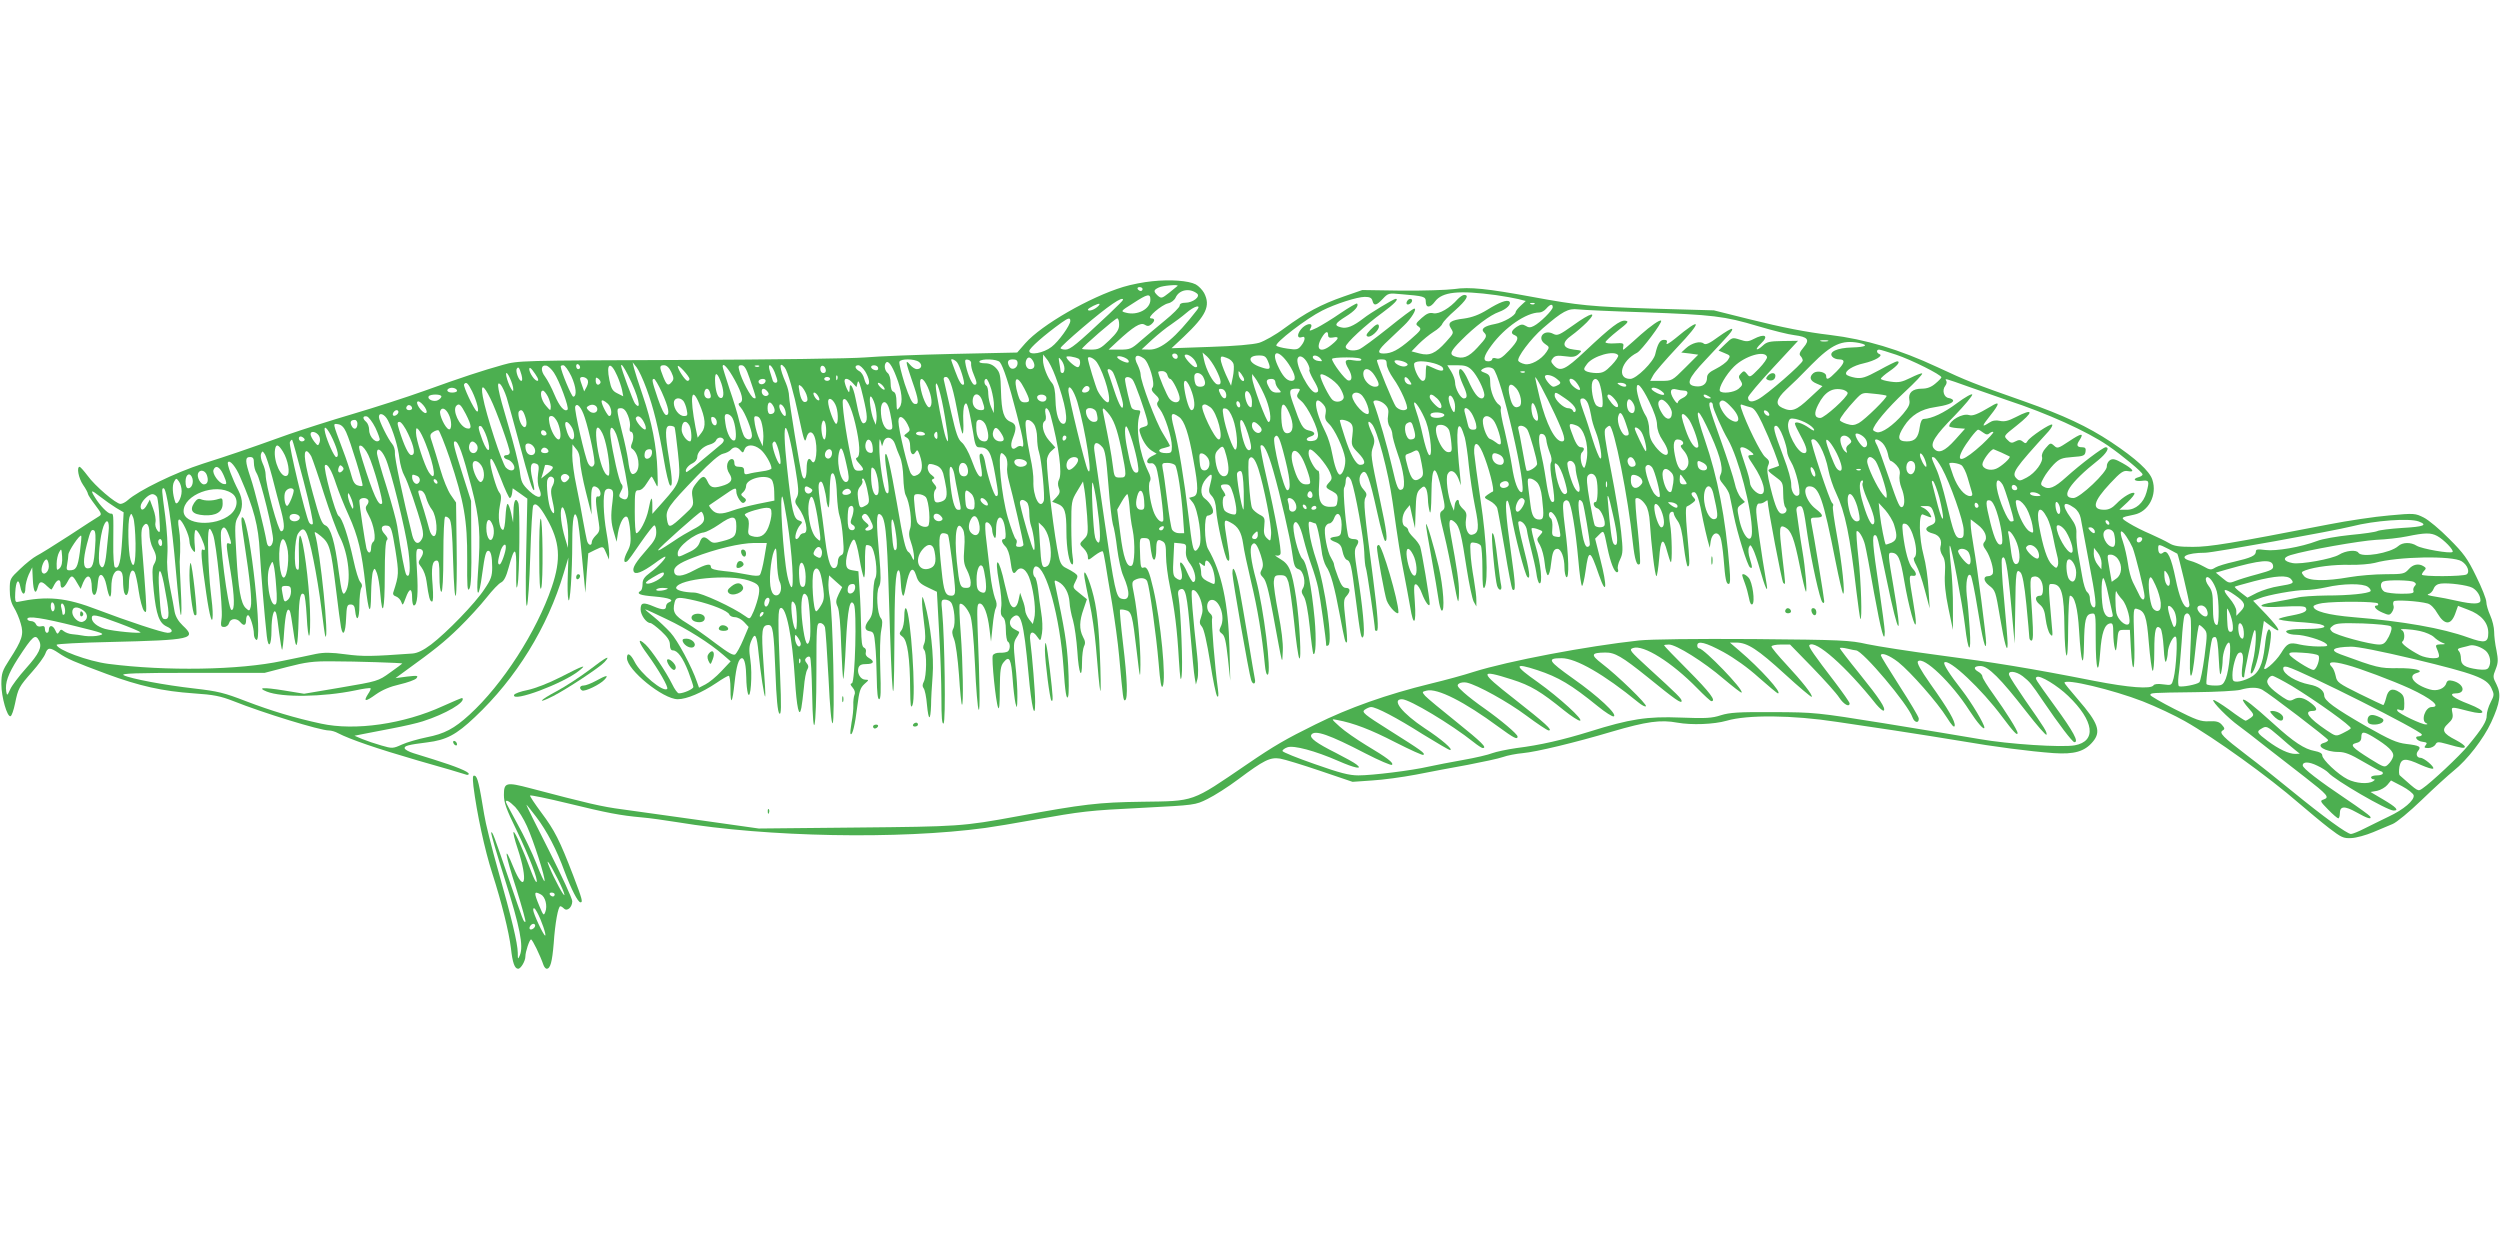 <?xml version="1.0" standalone="no"?>
<!DOCTYPE svg PUBLIC "-//W3C//DTD SVG 20010904//EN"
 "http://www.w3.org/TR/2001/REC-SVG-20010904/DTD/svg10.dtd">
<svg version="1.0" xmlns="http://www.w3.org/2000/svg"
 width="1280pt" height="640pt" viewBox="0 0 1280 640"
 preserveAspectRatio="xMidYMid meet">
<g transform="translate(0,640) scale(0.1,-0.1)"
fill="#4caf50" stroke="none">
<path d="M5899 4960 c-43 -4 -109 -17 -148 -29 -171 -52 -418 -194 -501 -288
l-42 -48 -326 -7 c-180 -4 -383 -12 -452 -18 -73 -6 -470 -11 -950 -13 -819
-3 -826 -3 -905 -25 -107 -30 -208 -63 -402 -133 -89 -32 -253 -85 -365 -118
-112 -33 -259 -80 -328 -104 -246 -88 -297 -105 -441 -151 -141 -45 -331 -138
-385 -187 -11 -10 -28 -19 -37 -19 -23 0 -131 92 -169 145 -18 24 -36 44 -40
45 -17 0 -6 -58 17 -92 14 -20 25 -41 25 -46 0 -5 17 -31 37 -57 34 -45 35
-49 19 -59 -10 -6 -79 -50 -153 -99 -74 -48 -148 -94 -166 -103 -17 -9 -55
-39 -84 -67 -52 -49 -53 -51 -53 -106 0 -39 6 -66 21 -91 12 -19 28 -56 35
-82 17 -56 8 -84 -58 -186 -36 -56 -41 -69 -41 -125 0 -66 30 -170 47 -164 6
2 16 31 23 65 16 78 20 86 89 164 31 35 60 75 66 91 12 33 23 34 69 3 43 -29
76 -44 246 -107 168 -62 286 -88 444 -99 105 -7 138 -14 205 -40 150 -60 443
-150 488 -150 12 0 33 -6 47 -14 62 -32 199 -79 409 -140 124 -35 233 -67 243
-71 9 -4 17 -3 17 3 0 11 -66 38 -178 73 -37 11 -85 26 -106 33 -22 7 -41 17
-44 24 -4 13 18 19 115 31 98 12 149 39 244 129 212 199 373 461 455 737 l24
80 -3 -95 c-2 -52 -1 -106 3 -120 8 -32 20 135 20 295 0 122 10 171 25 124 5
-13 16 -105 25 -204 l17 -180 7 101 8 101 34 17 c44 21 42 21 58 -16 l14 -33
1 30 c0 17 -6 66 -14 110 -16 90 -19 193 -6 214 5 8 16 11 26 7 15 -5 17 -15
11 -64 -10 -76 -8 -108 8 -161 l13 -45 7 45 c9 54 33 96 48 81 6 -6 12 -39 15
-74 4 -52 2 -71 -15 -102 -20 -38 -21 -63 -1 -50 5 3 36 46 69 95 34 49 65 89
70 89 6 0 10 -16 10 -35 0 -27 -10 -46 -45 -85 -60 -68 -78 -97 -71 -115 7
-20 43 -6 107 40 25 19 50 35 54 35 13 0 -35 -52 -75 -81 -31 -23 -40 -36 -40
-58 0 -17 -4 -33 -10 -36 -24 -15 -5 -23 70 -29 78 -7 105 -18 75 -30 -8 -3
-15 -12 -15 -21 0 -19 -18 -19 -63 0 -54 23 -67 20 -67 -15 0 -29 29 -70 50
-70 6 0 31 -19 55 -41 33 -31 45 -49 45 -70 0 -19 5 -29 15 -29 24 0 51 -37
79 -108 14 -37 26 -73 26 -79 0 -11 -50 -33 -74 -33 -7 0 -22 21 -35 48 -30
61 -105 173 -136 202 -43 40 -38 14 9 -49 57 -78 110 -170 102 -178 -19 -20
-136 77 -167 139 -21 41 -39 50 -39 19 0 -61 185 -211 260 -211 46 0 123 33
199 84 29 20 57 36 62 36 5 0 9 -30 9 -67 0 -89 10 -74 21 32 9 84 21 125 38
125 13 0 21 -37 22 -100 0 -30 4 -66 8 -80 14 -44 24 99 13 171 -8 51 -7 71 5
99 19 46 28 29 37 -65 10 -101 29 -226 34 -221 2 3 -2 79 -9 170 -12 170 -9
196 26 196 22 0 27 -30 35 -238 5 -140 12 -207 20 -215 10 -10 11 31 4 198
-12 296 -11 337 3 342 28 10 60 -150 73 -364 9 -146 22 -205 33 -147 3 16 9
63 13 104 3 41 11 82 17 91 8 13 7 22 -3 34 -10 12 -10 19 -2 27 7 7 15 8 19
4 5 -4 9 -87 11 -184 5 -270 22 -189 22 106 0 240 1 252 19 252 11 0 21 -9 25
-22 3 -13 11 -130 18 -260 7 -150 15 -235 21 -231 13 8 1 574 -14 642 -6 27
-9 64 -7 83 l3 32 33 -30 34 -30 -18 -36 c-15 -32 -16 -42 -5 -65 8 -17 15
-94 18 -201 4 -95 8 -170 11 -168 2 3 9 85 13 182 9 177 21 235 41 200 16 -28
6 -398 -10 -404 -10 -3 -9 -8 4 -23 10 -12 14 -25 9 -36 -4 -10 -7 -34 -6 -53
1 -19 -3 -59 -9 -89 -5 -30 -8 -56 -5 -59 9 -10 23 47 34 139 10 80 15 97 37
117 23 20 24 22 5 22 -25 0 -44 33 -36 60 5 15 15 20 41 20 38 0 44 14 13 31
-13 7 -19 17 -16 29 3 11 -1 21 -9 24 -11 4 -14 30 -15 103 -1 54 -4 141 -8
193 l-6 95 -30 5 c-24 4 -31 11 -33 33 -4 36 27 129 41 124 7 -2 19 -44 27
-94 8 -50 19 -95 23 -99 4 -4 7 29 6 75 -1 45 2 85 5 89 4 3 15 1 24 -4 22
-14 39 -140 23 -166 -6 -10 -11 -55 -11 -102 0 -68 -4 -88 -20 -109 -26 -33
-25 -55 3 -59 19 -3 23 -10 28 -68 4 -36 7 -113 8 -172 1 -74 5 -108 12 -108
9 0 10 41 6 153 -3 87 -1 172 5 200 7 35 7 52 -2 62 -19 22 -25 132 -10 160
11 20 11 50 2 158 -16 173 -15 220 1 215 30 -10 38 -85 48 -418 16 -542 26
-635 28 -269 1 307 6 399 22 399 5 0 9 -21 10 -47 1 -27 4 -59 8 -73 6 -20 10
-13 20 42 17 86 35 104 52 51 9 -31 20 -42 58 -60 l48 -23 11 -202 c7 -112 12
-265 12 -341 0 -101 3 -136 11 -131 12 7 6 432 -7 572 -6 57 -5 62 14 62 11 0
25 -6 31 -14 17 -21 25 -109 12 -134 -8 -15 -7 -28 4 -55 8 -19 19 -100 25
-182 5 -82 12 -151 15 -153 9 -9 5 218 -6 365 -6 79 -9 147 -5 150 10 10 38
-20 53 -56 9 -22 18 -109 25 -255 5 -121 14 -225 19 -230 7 -8 6 119 -6 427
-3 99 -2 117 11 117 21 0 41 -53 50 -130 l8 -65 8 77 c4 43 11 86 17 95 6 13
5 29 -5 51 -7 19 -19 75 -24 125 -6 51 -15 127 -20 171 -6 43 -7 82 -4 88 9
14 34 -12 34 -36 0 -11 5 -28 10 -36 7 -11 10 0 10 37 0 85 38 84 47 -1 4 -31
2 -46 -6 -46 -17 0 -13 -18 7 -38 11 -11 21 -40 25 -71 8 -64 15 -77 31 -55
23 30 54 9 71 -49 20 -67 30 -157 20 -194 l-7 -28 -19 24 c-10 13 -19 33 -20
45 0 11 -6 37 -14 56 l-12 35 -8 -37 c-8 -40 -28 -50 -43 -20 -5 9 -17 53 -27
97 -31 145 -56 158 -30 15 10 -50 15 -108 11 -130 -4 -27 -2 -41 9 -50 10 -8
15 -31 15 -66 0 -29 5 -56 10 -59 14 -8 13 -42 -1 -51 -7 -4 -25 -7 -41 -6
-17 0 -31 -5 -35 -14 -7 -18 15 -236 27 -266 6 -16 9 12 9 93 1 101 4 120 21
140 28 34 37 15 45 -90 3 -47 10 -102 14 -121 8 -31 9 -27 10 30 1 36 -4 113
-11 172 -10 97 -9 109 6 133 10 15 16 28 14 30 -2 1 -13 8 -25 14 -26 13 -30
43 -8 61 41 34 56 -18 81 -290 15 -169 34 -248 34 -144 0 50 -15 235 -25 312
-7 48 12 58 37 20 15 -22 16 -22 23 20 4 24 2 71 -4 105 -5 34 -13 88 -16 119
-4 32 -11 60 -16 63 -15 10 -11 55 5 55 52 0 123 -260 141 -515 8 -129 16
-175 24 -150 4 11 4 82 0 157 -7 119 -18 186 -66 412 -6 26 -5 28 16 17 32
-17 54 -57 57 -104 1 -23 9 -65 18 -94 8 -29 18 -100 22 -158 7 -115 24 -153
24 -55 0 34 5 70 10 81 8 14 7 27 -5 48 -20 39 -19 82 3 143 l17 50 -37 30
c-37 29 -37 30 -22 60 14 28 14 31 -3 44 -10 7 -30 19 -45 26 -20 9 -30 24
-37 58 -21 89 -61 416 -61 491 0 16 9 37 21 48 l22 20 -32 36 c-31 35 -42 87
-21 100 5 3 7 19 3 35 -8 44 14 37 26 -7 42 -157 61 -298 43 -329 -6 -11 -7
-27 -1 -42 8 -20 5 -30 -12 -48 l-22 -23 26 -10 c39 -15 47 -40 47 -142 0 -88
15 -169 31 -169 4 0 5 17 1 38 -4 20 -7 93 -7 162 0 121 1 127 30 175 l30 50
7 -40 c4 -22 10 -83 14 -136 6 -90 5 -98 -15 -118 -26 -26 -26 -26 -1 -51 11
-11 20 -29 20 -41 0 -19 2 -19 35 7 20 15 38 24 41 21 3 -2 9 -31 14 -63 5
-33 20 -124 34 -204 13 -80 30 -201 36 -270 20 -219 21 -230 31 -225 14 9 11
105 -11 289 -11 93 -18 171 -16 174 3 2 16 2 29 -2 31 -7 35 -23 57 -211 17
-145 18 -147 19 -69 1 94 -15 272 -33 362 -12 58 -11 64 5 73 27 14 56 11 63
-8 12 -30 46 -275 58 -416 8 -101 14 -134 21 -121 19 33 -10 335 -48 499 -21
91 -32 116 -50 109 -12 -5 -15 4 -17 45 -4 111 -5 106 22 106 19 0 26 -6 28
-25 7 -63 14 -90 23 -85 5 4 9 25 9 49 0 50 6 59 31 45 16 -8 19 -21 19 -75 0
-35 9 -106 20 -157 24 -116 37 -218 46 -377 6 -94 9 -115 14 -82 7 46 -4 331
-15 398 -6 33 -4 42 9 47 26 10 34 -27 51 -231 9 -103 18 -203 22 -222 l6 -35
8 29 c5 17 4 68 -1 115 -23 206 -33 331 -27 337 12 13 37 -18 48 -60 8 -31 8
-49 -1 -74 -10 -28 -9 -36 4 -51 10 -11 25 -77 42 -182 14 -90 30 -168 36
-174 6 -7 8 5 4 35 -16 115 -35 351 -30 363 3 8 -2 20 -11 27 -20 17 -19 59 2
67 42 16 81 -85 52 -138 -8 -17 -7 -23 8 -34 14 -10 20 -38 30 -127 l12 -113
-4 165 c-6 231 -40 390 -110 510 -19 33 -21 170 -2 170 7 0 18 5 24 11 13 13
-8 54 -39 77 -25 19 -22 66 6 99 31 36 37 29 23 -24 -10 -37 -9 -45 8 -63 13
-15 20 -38 22 -73 2 -51 44 -242 57 -254 13 -14 14 5 0 87 -20 125 -20 124 16
105 39 -20 56 -49 65 -110 3 -27 22 -115 41 -195 32 -133 56 -274 70 -423 3
-34 9 -55 15 -51 20 12 -21 339 -60 486 -26 95 -34 160 -22 177 14 21 27 6 46
-51 13 -41 14 -56 5 -74 -10 -18 -9 -25 8 -42 14 -14 27 -62 50 -188 52 -280
46 -259 50 -186 2 40 -7 111 -23 193 -14 71 -25 144 -23 162 3 28 6 32 33 32
26 0 32 -5 42 -36 6 -21 19 -113 29 -205 9 -93 21 -176 26 -184 13 -21 2 190
-16 310 -22 140 -34 170 -81 198 -22 13 -32 21 -22 18 10 -3 20 0 23 8 6 17
-25 191 -72 394 -20 85 -33 156 -30 160 15 14 37 -30 65 -128 36 -126 87 -345
96 -415 10 -72 14 -83 35 -90 24 -8 38 -70 21 -97 -9 -14 -8 -23 5 -43 10 -16
21 -72 30 -156 7 -73 16 -134 18 -137 13 -12 16 77 7 178 -16 169 -40 289 -62
308 -21 18 -55 153 -45 178 11 30 33 -4 51 -79 10 -40 28 -99 40 -132 12 -33
28 -85 34 -115 10 -46 41 -266 41 -293 0 -5 5 -5 11 -1 24 15 -16 302 -61 435
-16 47 -33 112 -36 144 -6 53 -6 58 10 52 10 -4 19 -7 21 -7 7 0 23 -73 31
-135 3 -33 15 -71 24 -85 23 -32 43 -105 70 -250 25 -131 28 -145 36 -138 3 3
0 54 -7 112 -11 95 -10 108 5 124 22 25 20 42 -3 42 -15 0 -25 15 -40 55 -12
31 -21 60 -21 66 0 5 -7 20 -15 33 -19 28 -38 130 -30 156 4 11 13 20 21 20 8
0 19 11 24 25 19 51 45 14 38 -56 -2 -29 -7 -34 -30 -37 -36 -4 -35 -15 1 -28
22 -9 30 -20 35 -48 4 -20 13 -39 21 -42 20 -8 24 -23 46 -198 24 -189 29
-214 39 -195 10 17 -4 162 -30 323 -16 104 -17 121 -4 141 15 24 10 35 -17 35
-10 0 -21 5 -24 10 -11 18 -31 240 -23 253 4 6 8 22 8 35 0 12 5 22 10 22 6 0
14 -10 19 -22 20 -53 64 -298 66 -364 1 -39 5 -75 8 -81 5 -7 47 -295 47 -319
0 -2 4 -4 9 -4 11 0 5 84 -19 270 -45 343 -50 392 -39 412 9 16 6 24 -10 42
-25 26 -27 68 -6 86 21 18 36 -21 76 -202 18 -82 36 -148 41 -148 14 0 9 47
-27 213 -48 227 -48 231 -35 269 10 28 9 40 -9 78 -21 47 -20 64 3 39 27 -29
84 -243 106 -399 29 -207 40 -275 58 -365 11 -55 25 -133 32 -172 17 -106 32
-91 24 23 -6 81 -5 96 7 92 8 -3 21 -23 29 -46 17 -45 40 -76 40 -53 0 28 -41
271 -49 293 -5 13 -21 34 -35 47 -14 14 -26 30 -26 37 0 6 -7 14 -15 18 -21 8
-19 59 4 87 l19 23 13 -59 14 -60 3 91 c2 77 6 94 23 110 17 16 22 16 29 4 6
-8 10 -33 11 -55 0 -22 5 -51 9 -65 5 -16 8 18 9 93 1 157 23 158 55 3 16 -73
16 -79 0 -91 -16 -11 -15 -20 10 -121 15 -60 35 -160 46 -223 11 -62 22 -116
25 -119 3 -3 5 19 5 49 0 50 -10 117 -42 291 -13 74 -8 90 21 64 24 -21 34
-64 61 -241 12 -76 28 -151 35 -165 l14 -25 0 30 c1 17 -6 66 -13 110 -8 44
-16 105 -17 135 -3 53 -2 55 22 51 13 -1 27 -8 31 -15 4 -6 8 -60 8 -121 0
-80 3 -105 11 -93 20 35 11 238 -20 444 -16 109 -31 219 -33 243 -4 62 17 64
43 4 31 -72 63 -197 52 -200 -6 -2 -18 -10 -28 -17 -18 -13 -17 -15 12 -30 18
-9 35 -26 39 -38 4 -13 21 -110 39 -215 17 -106 35 -196 38 -200 19 -18 17 21
-7 190 -27 191 -32 272 -17 263 4 -3 14 -39 20 -80 16 -95 68 -297 81 -310 18
-18 11 34 -21 156 -17 66 -28 122 -25 126 13 13 41 -16 44 -44 2 -16 12 -60
22 -99 10 -38 22 -91 26 -118 3 -26 10 -50 15 -53 19 -11 8 103 -18 188 -14
48 -24 91 -21 93 3 3 18 1 33 -5 27 -10 27 -11 9 -31 -17 -19 -17 -21 1 -51
10 -18 21 -59 24 -92 3 -34 11 -61 16 -61 6 0 13 25 16 56 7 62 14 79 33 79
19 0 36 -45 36 -95 0 -24 5 -47 10 -50 15 -9 12 111 -7 252 -12 94 -13 127 -5
135 9 9 15 9 23 1 14 -14 36 -145 50 -300 6 -73 15 -133 19 -133 4 0 12 34 18
76 16 115 23 113 69 -21 39 -112 43 -60 7 80 l-27 107 21 21 c24 24 23 25 42
-68 15 -73 35 -125 49 -125 6 0 8 7 5 15 -4 8 1 31 11 51 15 31 15 48 5 142
-6 59 -29 198 -51 310 -32 161 -38 206 -29 217 7 8 16 15 21 15 22 0 96 -371
119 -598 10 -90 21 -124 36 -109 4 3 -1 79 -10 168 -10 88 -15 163 -12 166 10
10 35 -6 52 -33 11 -15 19 -51 21 -88 7 -110 26 -276 34 -276 3 0 10 41 14 91
7 101 21 113 41 35 7 -26 15 -50 18 -54 9 -8 6 146 -3 193 -4 22 -6 46 -3 53
5 15 22 16 22 2 0 -6 9 -23 20 -38 14 -19 23 -57 31 -129 7 -57 16 -103 20
-103 12 0 11 21 -3 174 -8 88 -8 131 -1 133 6 2 19 10 29 18 15 11 17 16 7 26
-17 17 -16 29 1 29 14 0 27 -41 46 -145 7 -33 17 -78 23 -100 l11 -40 5 35 c7
43 37 53 50 17 5 -13 12 -62 16 -108 8 -105 13 -129 26 -129 8 0 9 26 4 83
-20 255 -61 465 -126 654 -52 150 -47 189 8 73 64 -132 88 -215 74 -246 -10
-22 -8 -30 14 -56 14 -16 27 -39 30 -51 3 -12 12 -58 21 -102 19 -96 71 -262
84 -270 13 -8 13 -1 -1 46 -7 20 -9 46 -5 56 7 16 9 15 21 -8 8 -15 24 -62 36
-105 24 -87 44 -132 34 -74 -28 163 -56 358 -53 384 2 20 8 30 17 28 7 -1 19
3 27 9 8 6 14 9 14 6 0 -31 73 -414 80 -421 13 -13 13 -16 -5 138 -17 145 -16
162 15 146 31 -17 46 -55 74 -194 14 -71 29 -132 32 -135 8 -7 -3 123 -17 204
-6 33 -14 89 -19 125 -5 36 -10 74 -12 85 -2 12 3 21 13 23 20 4 23 -6 44
-152 20 -133 63 -328 76 -340 6 -6 9 -4 9 6 0 14 -54 343 -66 401 -5 25 -3 27
25 27 40 0 39 13 -3 45 -51 39 -72 115 -32 115 49 0 70 -59 135 -389 17 -85
34 -157 37 -160 13 -11 -5 157 -31 298 -14 78 -24 145 -20 150 3 5 1 12 -4 15
-12 8 -114 316 -107 323 23 24 70 -60 88 -157 6 -30 23 -82 39 -115 46 -96 71
-218 104 -504 9 -74 18 -137 20 -140 10 -10 4 191 -10 314 -8 71 -12 132 -9
135 9 8 34 -32 43 -70 5 -19 26 -129 46 -245 36 -197 55 -268 55 -199 0 16
-14 119 -30 229 -32 213 -36 265 -21 265 13 0 14 -6 62 -235 60 -291 82 -311
34 -31 -29 168 -29 176 -12 176 35 0 47 -27 67 -145 22 -130 58 -258 59 -214
1 15 -6 64 -14 110 -22 130 -22 134 -2 131 22 -4 22 14 -1 38 -20 22 -38 88
-49 177 -5 50 -4 55 13 51 34 -6 73 -155 45 -173 -6 -3 -1 -20 10 -39 11 -19
31 -76 44 -127 l25 -94 -6 100 c-3 55 -14 132 -25 171 -24 88 -26 219 -4 210
50 -20 48 -20 36 3 -7 12 -22 26 -34 31 -20 8 -19 9 10 9 26 1 33 -4 42 -30
16 -47 14 -58 -15 -69 -33 -13 -27 -32 14 -42 33 -9 47 -35 37 -68 -3 -11 1
-30 11 -45 12 -19 15 -41 12 -93 -3 -46 2 -101 18 -177 l23 -110 0 112 c1 62
-4 158 -10 213 -6 56 -9 103 -6 106 7 7 65 -301 78 -411 16 -139 33 -150 24
-15 -4 58 -10 134 -15 170 -7 66 3 121 20 104 5 -5 21 -81 35 -169 25 -158 43
-227 44 -177 1 30 -45 386 -64 493 -8 46 -15 97 -15 112 l0 28 35 -27 c39 -29
54 -67 35 -89 -9 -11 -8 -20 9 -43 21 -31 41 -98 34 -119 -3 -7 -13 -13 -24
-13 -26 0 -24 -25 4 -47 34 -26 34 -28 58 -169 22 -131 38 -187 38 -129 0 17
-8 118 -18 225 -11 110 -15 202 -11 210 16 29 29 -36 47 -237 l18 -198 3 175
c2 195 5 211 27 189 10 -10 20 -63 30 -164 8 -83 15 -158 15 -167 0 -10 5 -18
11 -18 9 0 10 34 4 128 -13 196 -13 196 9 200 26 5 46 -24 46 -65 0 -22 -5
-33 -14 -33 -28 0 -29 -23 -4 -44 20 -16 27 -34 32 -77 4 -31 14 -65 22 -75
14 -17 15 -13 9 46 -19 218 -19 210 1 210 50 -1 62 -44 64 -230 1 -63 5 -124
10 -135 5 -12 9 42 9 143 1 89 5 162 9 162 24 0 40 -62 47 -180 10 -168 23
-204 25 -70 2 128 9 154 38 158 22 3 22 2 22 -130 0 -159 14 -199 23 -68 7 99
22 143 50 148 14 3 17 -5 17 -50 0 -29 4 -64 8 -78 5 -19 8 -12 12 35 5 59 6
60 35 60 l30 0 5 -92 c9 -158 23 -118 17 48 -5 149 -4 156 13 152 42 -11 51
-37 62 -174 6 -74 15 -138 19 -143 5 -6 9 38 9 101 0 109 8 139 32 115 6 -6
13 -50 16 -98 3 -57 8 -82 13 -69 4 11 8 31 8 43 1 37 32 96 42 80 9 -15 1
-156 -12 -210 -10 -37 -10 -38 -53 -32 -27 4 -46 2 -50 -5 -13 -20 -124 -12
-304 23 -329 65 -516 95 -792 131 -151 20 -318 46 -370 57 -88 20 -129 22
-582 26 -300 2 -525 -1 -585 -7 -268 -29 -670 -105 -848 -161 -49 -16 -148
-43 -219 -60 -225 -55 -420 -124 -591 -209 -152 -75 -211 -109 -350 -204 -289
-197 -265 -188 -540 -192 -220 -3 -298 -12 -639 -75 -277 -51 -299 -52 -821
-57 l-500 -5 -290 41 c-159 22 -343 48 -408 57 -108 14 -178 31 -471 108 -125
33 -136 30 -136 -34 0 -39 12 -73 65 -181 64 -133 112 -256 102 -265 -3 -3
-15 21 -27 53 -43 115 -82 203 -90 203 -5 0 5 -39 21 -87 54 -162 36 -236 -23
-92 -51 127 -44 72 16 -113 29 -93 50 -168 46 -168 -10 0 -8 -4 -85 220 -77
225 -84 244 -90 238 -3 -3 29 -112 71 -244 76 -240 95 -337 76 -384 -10 -24
-11 -23 -11 12 -1 50 -30 172 -101 423 -33 116 -65 244 -71 285 -25 153 -34
194 -48 198 -11 4 -12 -6 -7 -54 17 -136 58 -327 96 -444 48 -149 86 -302 96
-385 8 -74 19 -105 37 -105 14 0 37 40 37 63 0 24 21 87 29 87 7 0 47 -82 64
-132 4 -10 11 -18 16 -18 19 0 28 35 36 130 7 105 23 190 34 190 4 0 12 -5 19
-12 16 -16 42 7 42 38 0 13 -54 130 -119 259 -66 129 -118 235 -116 235 2 0
24 -28 50 -62 56 -74 105 -168 146 -281 33 -88 68 -157 81 -157 13 0 10 14
-37 137 -70 182 -95 231 -163 322 -34 46 -61 86 -58 88 3 3 90 -15 193 -40
201 -49 267 -62 378 -72 39 -3 122 -15 185 -25 456 -76 1134 -89 1575 -29 44
6 152 24 240 40 261 46 284 49 565 63 268 14 270 14 332 45 35 17 106 62 158
101 131 98 163 114 214 106 23 -4 115 -32 206 -63 l165 -56 100 7 c55 3 156
17 225 30 69 14 188 36 265 50 77 15 158 32 180 40 22 8 68 17 102 20 68 6
268 54 456 110 177 52 250 62 335 46 73 -13 187 -9 253 10 106 31 336 29 564
-6 55 -8 188 -28 295 -44 107 -16 260 -41 340 -54 173 -30 352 -53 475 -62
105 -7 158 8 200 58 44 52 29 96 -76 217 -38 44 -69 82 -69 85 0 24 249 -36
401 -95 69 -27 166 -73 215 -101 154 -87 431 -287 584 -420 47 -40 116 -98
155 -128 63 -48 73 -53 114 -51 25 1 75 15 111 30 36 15 81 34 100 42 19 7 87
63 150 124 63 61 137 128 163 149 69 55 152 162 192 248 46 101 52 144 27 194
-19 36 -19 41 -4 78 13 33 13 48 4 96 -7 31 -12 74 -12 96 0 21 -9 59 -20 83
-11 24 -20 55 -20 69 0 14 -23 73 -52 131 -44 91 -64 118 -138 192 -47 48
-106 97 -130 109 -44 22 -48 23 -177 11 -73 -6 -213 -27 -310 -46 -505 -98
-608 -115 -696 -115 -70 0 -97 4 -121 19 -17 10 -60 31 -96 47 -36 15 -85 40
-109 55 -47 29 -47 29 26 44 74 15 119 101 93 179 -14 44 -84 108 -210 192
-121 80 -242 137 -446 209 -259 91 -292 104 -444 175 -195 91 -369 143 -550
165 -120 14 -243 38 -415 81 l-180 45 -318 9 c-310 10 -374 16 -612 60 -228
42 -322 52 -399 40 -39 -5 -161 -9 -271 -8 l-200 3 -95 -33 c-115 -40 -194
-82 -303 -162 -45 -34 -104 -67 -130 -75 -31 -9 -123 -17 -249 -21 l-200 -7
63 59 c115 109 138 158 104 224 -9 16 -28 36 -43 44 -37 19 -129 26 -223 16z
m130 -24 c-2 -2 -22 -18 -43 -35 -37 -29 -40 -30 -58 -15 -23 22 -23 29 5 42
20 10 105 17 96 8z m-179 -16 c0 -5 -4 -10 -9 -10 -6 0 -13 5 -16 10 -3 6 1
10 9 10 9 0 16 -4 16 -10z m279 -23 c19 -16 -22 -47 -60 -47 -19 0 -29 -5 -29
-15 0 -8 -35 -43 -77 -77 -42 -35 -99 -82 -125 -105 -45 -40 -53 -43 -105 -43
l-57 0 44 41 c84 78 120 99 140 87 14 -9 22 -9 34 1 21 18 20 31 -1 31 -26 1
55 70 88 77 15 3 32 16 38 29 18 41 72 51 110 21z m1531 -8 c41 -6 92 -15 113
-20 l39 -10 -26 -24 c-14 -13 -26 -28 -26 -33 0 -17 -61 -53 -106 -61 -54 -10
-74 -25 -56 -43 18 -18 15 -25 -34 -78 -46 -50 -75 -60 -118 -44 -26 10 -19
27 35 81 71 72 148 130 194 146 39 14 65 40 53 53 -12 11 -50 -3 -113 -42 -42
-26 -78 -39 -119 -45 -69 -8 -86 -21 -68 -49 16 -26 17 -24 -25 -71 -53 -59
-84 -72 -134 -59 l-42 11 37 38 c20 20 54 48 76 62 22 13 42 32 45 42 4 9 33
41 66 69 57 51 73 78 46 78 -8 0 -22 -10 -33 -21 -41 -47 -95 -78 -124 -73
-21 5 -35 -1 -61 -24 -32 -29 -33 -32 -16 -44 17 -13 14 -18 -41 -66 -63 -54
-97 -72 -138 -72 -36 0 -30 17 24 67 26 25 62 59 81 77 36 34 68 86 52 86 -6
0 -66 -45 -134 -100 -68 -54 -135 -104 -149 -109 -30 -11 -68 -4 -68 14 0 17
102 112 188 174 60 44 86 71 68 71 -10 0 -133 -74 -165 -100 -52 -40 -85 -54
-115 -46 -37 9 -32 20 24 55 47 29 69 55 58 67 -3 2 -41 -20 -84 -49 -43 -30
-98 -63 -121 -75 -41 -19 -42 -19 -32 -1 16 30 -25 24 -50 -7 -22 -28 -19 -49
5 -40 20 8 17 -18 -4 -44 -16 -20 -24 -22 -70 -15 -29 4 -54 11 -57 15 -9 14
153 139 235 180 67 34 179 70 218 70 25 0 35 -5 39 -20 7 -28 20 -25 53 10 27
29 31 30 91 24 121 -10 129 -12 129 -39 0 -33 23 -32 47 1 37 50 121 59 313
33z m-1770 -24 c0 -47 -66 -82 -125 -66 -28 7 -28 8 36 48 75 49 89 52 89 18z
m-140 0 c0 -3 -33 -36 -72 -73 -166 -156 -198 -182 -223 -182 -14 0 -25 4 -25
8 0 5 50 51 111 103 135 115 209 165 209 144z m-136 -40 c-18 -14 -44 -20 -44
-10 0 7 54 34 59 29 3 -2 -4 -11 -15 -19z m2243 19 c-3 -3 -12 -4 -19 -1 -8 3
-5 6 6 6 11 1 17 -2 13 -5z m93 -17 c0 -15 -65 -80 -97 -96 -17 -9 -27 -9 -42
1 -15 9 -24 8 -45 -5 -29 -20 -33 -35 -11 -43 24 -10 18 -29 -29 -79 -35 -37
-49 -45 -65 -40 -12 4 -21 2 -21 -4 0 -6 -9 -11 -20 -11 -30 0 -25 26 16 81
68 93 179 169 245 169 11 0 27 9 36 20 20 23 33 26 33 7z m-1821 -14 c-111
-143 -183 -203 -243 -203 l-41 1 55 51 c30 27 73 62 95 76 22 15 57 41 78 59
41 36 80 47 56 16z m2291 -12 c351 -13 407 -19 581 -71 74 -22 158 -43 186
-46 70 -9 81 -23 47 -63 -20 -24 -24 -35 -15 -44 6 -6 11 -16 11 -23 0 -15
-185 -176 -228 -198 -34 -18 -52 -14 -52 9 0 8 58 77 128 152 l128 138 -78 -1
c-68 -1 -82 -4 -103 -24 -14 -13 -27 -21 -30 -18 -3 2 6 15 20 28 44 41 22 55
-37 24 -27 -14 -37 -14 -70 -3 -38 12 -39 12 -74 -22 l-35 -34 31 -13 c30 -12
31 -14 17 -35 -8 -12 -35 -32 -61 -45 -35 -17 -46 -29 -46 -46 0 -31 -22 -48
-57 -44 -54 6 -42 39 49 135 127 135 142 152 136 159 -4 3 -34 -15 -69 -40
-47 -35 -66 -43 -76 -35 -17 15 -62 3 -91 -24 l-24 -22 44 -5 43 -6 -67 -67
c-67 -67 -67 -67 -123 -67 l-56 0 15 28 c8 16 63 79 121 141 134 141 129 162
-9 47 -30 -24 -47 -34 -43 -23 5 13 1 17 -14 17 -20 0 -32 -21 -44 -73 -8 -39
-97 -127 -128 -127 -72 0 -47 93 35 134 22 11 131 156 123 164 -6 7 -53 -26
-105 -72 -25 -23 -56 -50 -69 -61 -23 -20 -23 -20 -20 0 4 18 -1 20 -43 17
-27 -2 -48 1 -48 6 0 5 28 31 62 58 54 42 60 49 40 52 -27 4 -72 -30 -205
-155 -104 -98 -129 -109 -162 -73 -15 17 -16 22 -4 36 10 13 24 15 62 10 40
-6 53 -3 69 11 20 18 20 18 -23 23 -61 7 -65 36 -12 73 21 15 56 45 78 67 57
59 22 51 -71 -16 -69 -49 -80 -54 -100 -44 -49 27 -88 -21 -42 -52 21 -14 22
-16 6 -40 -26 -39 -82 -70 -112 -62 -15 3 -29 11 -32 16 -10 16 64 114 125
167 102 88 130 103 181 97 25 -3 178 -10 340 -15z m-2940 -44 c0 -22 -60 -106
-96 -133 -41 -32 -114 -45 -114 -21 0 14 77 82 165 145 35 25 45 27 45 9z
m250 -19 c0 -25 -11 -42 -50 -80 -45 -43 -55 -48 -95 -48 -25 0 -45 2 -45 4 0
9 170 156 180 156 6 0 10 -14 10 -32z m1070 -54 c0 -12 7 -15 25 -12 33 7 32
-5 -6 -36 -57 -48 -88 -27 -52 35 19 32 33 38 33 13z m2558 -31 c-10 -2 -26
-2 -35 0 -10 3 -2 5 17 5 19 0 27 -2 18 -5z m161 -9 c51 -11 35 -21 -36 -23
-78 -2 -122 -23 -102 -47 6 -8 22 -14 35 -14 34 0 30 -18 -13 -62 -40 -41 -53
-47 -53 -23 0 20 -46 30 -65 15 -24 -20 -18 -40 16 -54 l30 -13 -66 -61 c-68
-64 -91 -73 -140 -50 -37 17 -31 45 21 94 53 50 51 47 129 127 104 105 156
128 244 111z m189 -60 c78 -26 232 -103 232 -116 0 -3 -14 -18 -31 -32 -21
-18 -42 -26 -69 -26 -48 0 -71 -21 -64 -58 4 -21 -3 -36 -32 -71 -51 -60 -110
-100 -134 -94 -11 3 -20 9 -20 12 0 24 76 114 162 194 54 50 95 93 89 95 -5 2
-32 -9 -60 -23 -43 -21 -59 -25 -101 -19 -28 4 -50 10 -50 15 0 4 20 22 45 39
41 28 57 50 38 50 -5 0 -46 -20 -91 -45 -72 -39 -89 -44 -123 -39 -22 4 -42
11 -46 17 -10 17 34 45 90 57 57 13 101 39 80 47 -16 6 -17 23 -2 23 6 0 45
-12 87 -26z m-3678 -10 c0 -17 -22 -14 -28 4 -2 7 3 12 12 12 9 0 16 -7 16
-16z m90 -24 c12 -23 13 -30 1 -30 -14 0 -61 52 -55 61 7 12 41 -7 54 -31z
m106 -42 c29 -57 31 -81 7 -76 -20 3 -59 76 -69 128 l-7 35 23 -20 c12 -11 33
-41 46 -67z m372 28 c36 -55 41 -86 14 -86 -24 0 -46 25 -71 80 -35 78 5 83
57 6z m1687 45 c3 -6 -12 -28 -33 -50 -33 -34 -45 -41 -78 -41 -21 0 -46 5
-54 10 -13 8 -12 13 6 37 31 41 141 72 159 44z m762 -8 c3 -7 -16 -34 -41 -60
-45 -46 -47 -47 -61 -28 -14 17 -17 18 -31 3 -13 -13 -14 -19 -2 -37 12 -20
10 -24 -11 -42 -23 -19 -85 -26 -95 -11 -9 15 32 86 72 125 56 55 158 85 169
50z m-3643 -101 c52 -138 70 -242 41 -242 -23 0 -39 47 -41 123 -1 46 -7 73
-17 85 -23 25 -47 87 -47 119 l1 28 18 -23 c11 -12 31 -52 45 -90z m119 91
c12 -7 8 -43 -5 -43 -14 0 -58 40 -58 52 0 8 44 1 63 -9z m251 -4 c5 -5 7 -11
4 -14 -7 -8 -58 16 -58 27 0 10 40 1 54 -13z m82 6 c27 -18 60 -130 45 -149
-8 -9 -4 -19 14 -36 19 -17 22 -26 14 -36 -8 -10 -6 -20 10 -40 25 -32 61
-143 61 -190 0 -31 -3 -34 -29 -34 -41 0 -49 19 -12 26 17 4 31 9 31 11 0 3
-16 32 -36 64 -36 57 -114 265 -114 302 0 10 -7 31 -15 48 -24 44 -8 62 31 34z
m460 -30 c3 -12 1 -42 -4 -66 l-9 -44 -27 58 c-14 32 -26 66 -26 77 0 17 3 18
30 8 18 -6 32 -19 36 -33z m177 13 c16 -39 9 -44 -37 -28 -66 21 -73 60 -10
60 29 0 36 -5 47 -32z m202 -8 c8 -15 12 -30 9 -33 -3 -3 6 -25 20 -50 30 -50
32 -67 11 -67 -30 0 -104 142 -91 175 8 21 34 8 51 -25z m66 24 c11 -14 10
-15 -11 -12 -13 1 -25 9 -28 16 -5 17 23 15 39 -4z m-1471 -14 c12 -23 6 -40
-16 -40 -17 0 -28 24 -20 45 8 21 23 19 36 -5z m160 -37 c0 -13 -4 -23 -10
-23 -5 0 -10 4 -10 9 0 5 -3 24 -6 42 -5 32 -5 33 10 15 9 -11 16 -30 16 -43z
m166 32 c40 -61 79 -205 56 -205 -11 0 -36 28 -52 59 -10 20 -50 151 -50 166
0 15 32 1 46 -20z m1354 14 c0 -7 -14 -8 -40 -4 -45 8 -50 -2 -25 -45 20 -35
19 -62 -2 -58 -16 3 -83 92 -83 110 0 5 34 8 75 8 47 0 75 -4 75 -11z m-2265
-12 c20 -15 13 -37 -11 -37 -9 0 -24 10 -35 23 -25 30 -23 16 11 -83 35 -99
37 -123 13 -118 -13 2 -27 32 -51 103 -17 55 -30 106 -27 113 6 16 76 16 100
-1z m195 -2 c14 -17 42 -106 35 -113 -10 -10 -25 14 -45 69 -11 29 -20 55 -20
56 0 9 19 1 30 -12z m72 -7 c-1 -10 4 -34 13 -54 18 -43 19 -54 4 -54 -11 0
-33 48 -44 98 -6 30 -5 33 12 30 10 -2 17 -11 15 -20z m147 8 c17 -20 48 -115
86 -264 37 -139 42 -178 25 -167 -6 4 -18 1 -26 -6 -25 -20 -35 8 -18 49 20
50 18 71 -11 82 -36 14 -47 51 -50 158 -2 81 -5 95 -25 117 -16 17 -34 25 -57
25 -20 0 -32 4 -28 10 9 15 91 12 104 -4z m91 -6 c0 -25 -29 -38 -41 -19 -15
25 -10 39 16 39 18 0 25 -5 25 -20z m1890 -5 c0 -14 15 -46 34 -73 37 -51 79
-146 69 -156 -12 -12 -40 -6 -56 12 -12 14 -97 220 -97 237 0 3 11 5 25 5 20
0 25 -5 25 -25z m104 4 c6 -5 3 -11 -7 -14 -17 -7 -57 11 -57 26 0 10 49 2 64
-12z m-2616 -65 c30 -75 36 -135 18 -159 -14 -19 -15 -17 -16 26 0 32 -5 49
-15 53 -10 3 -15 19 -15 44 0 23 -6 45 -15 52 -16 13 -20 42 -8 54 11 11 30
-15 51 -70z m2754 66 c21 -6 40 -15 44 -21 12 -20 -7 -22 -41 -6 -20 9 -38 17
-40 17 -3 0 -5 -18 -5 -40 0 -29 -4 -40 -16 -40 -15 0 -44 55 -44 85 0 18 46
20 102 5z m-4372 -21 c0 -5 -4 -9 -10 -9 -5 0 -10 7 -10 16 0 8 5 12 10 9 6
-3 10 -10 10 -16z m340 -109 c36 -98 61 -199 89 -364 11 -66 25 -124 31 -130
14 -14 13 31 -5 139 -21 128 -20 165 4 165 11 0 22 -3 25 -8 2 -4 10 -63 17
-130 15 -144 13 -151 -75 -250 l-56 -63 0 42 c0 54 -7 47 -20 -21 -10 -51 -46
-120 -62 -120 -5 0 -8 50 -8 110 0 104 1 110 20 110 13 0 28 13 41 35 12 19
23 35 25 35 2 0 11 -15 19 -32 14 -31 14 -29 11 62 -4 126 -29 251 -75 385
-21 61 -41 124 -45 140 l-7 30 20 -25 c11 -14 34 -63 51 -110z m-474 82 c28
-41 79 -180 70 -189 -15 -15 -42 16 -67 76 -14 34 -36 76 -48 92 -25 33 -21
62 6 57 10 -2 27 -18 39 -36z m89 -18 c25 -54 30 -104 10 -105 -8 -1 -63 130
-64 154 -1 4 5 7 13 7 8 0 26 -25 41 -56z m235 2 c10 -22 21 -55 25 -73 l6
-32 -30 15 c-25 12 -32 24 -41 69 -18 86 6 99 40 21z m56 2 c52 -103 73 -190
35 -144 -9 11 -71 179 -71 193 0 14 14 -5 36 -49z m221 17 c13 -28 14 -37 3
-50 -19 -23 -26 -19 -44 25 -21 52 -20 60 4 60 13 0 26 -12 37 -35z m93 -35
c0 -6 -5 -10 -10 -10 -11 0 -50 59 -50 75 1 13 60 -52 60 -65z m232 -6 c39
-71 47 -109 26 -117 -10 -3 -8 -10 5 -24 21 -24 57 -114 57 -143 0 -22 -22
-27 -38 -7 -6 7 -17 41 -26 77 -8 36 -31 112 -51 169 -19 58 -35 109 -35 114
0 24 28 -7 62 -69z m76 9 c37 -108 36 -106 21 -101 -15 4 -63 95 -74 141 -6
22 -4 27 11 27 15 0 25 -17 42 -67z m49 61 c-3 -3 -12 -4 -19 -1 -8 3 -5 6 6
6 11 1 17 -2 13 -5z m79 -29 c7 -19 14 -39 14 -45 0 -14 -20 -13 -24 3 -2 6
-8 27 -14 45 -14 44 5 42 24 -3z m52 23 c15 -19 46 -128 71 -248 28 -131 32
-142 40 -111 9 34 29 37 41 6 20 -53 8 -161 -15 -125 -14 23 -25 7 -25 -40 0
-49 -13 -67 -24 -32 -10 33 -66 376 -66 404 0 16 -7 45 -16 66 -34 78 -37 117
-6 80z m210 -11 c2 -10 -3 -17 -12 -17 -10 0 -16 9 -16 21 0 24 23 21 28 -4z
m202 -9 c21 -35 26 -68 11 -68 -5 0 -12 14 -16 30 -4 17 -15 35 -26 40 -23 13
-25 30 -4 30 8 0 24 -15 35 -32z m64 23 c3 -4 3 -11 0 -14 -8 -8 -34 3 -34 14
0 11 27 12 34 0z m3042 -16 c27 -27 63 -100 64 -127 0 -10 -6 -18 -13 -18 -20
0 -41 28 -70 93 -25 56 -47 74 -47 40 0 -10 9 -38 20 -62 24 -52 25 -71 5 -71
-17 0 -45 50 -45 82 0 13 -9 38 -20 56 l-20 32 51 0 c40 0 55 -5 75 -25z
m-4866 -24 c5 -19 5 -31 -1 -31 -12 0 -31 49 -23 62 8 13 13 7 24 -31z m81
-13 c14 -26 -7 -23 -25 4 -22 31 -21 61 0 33 9 -11 20 -28 25 -37z m4894 44
c39 -28 179 -632 146 -632 -18 0 -38 52 -50 135 -7 44 -24 125 -37 179 -14 54
-23 105 -20 112 3 7 -1 17 -8 21 -23 14 -46 70 -46 113 0 35 -4 42 -27 51 -22
8 -24 12 -13 19 18 12 41 12 55 2z m-1946 -19 c15 -29 51 -145 51 -165 0 -37
-19 -7 -46 75 -15 45 -29 88 -32 95 -7 19 16 14 27 -5z m1340 -17 c26 -42 26
-56 1 -56 -28 0 -60 35 -60 65 0 37 34 32 59 -9z m-4411 -71 c0 -13 -6 -6 -19
20 -10 22 -18 49 -18 60 1 26 38 -52 37 -80z m3349 75 c3 -11 9 -20 14 -20 12
0 49 -75 49 -100 0 -25 -31 -27 -52 -2 -13 14 -58 122 -58 137 0 3 9 5 21 5
12 0 23 -8 26 -20z m393 -23 c0 -20 -25 1 -28 24 -2 23 -2 23 13 5 8 -11 15
-24 15 -29z m1437 37 c-3 -3 -12 -4 -19 -1 -8 3 -5 6 6 6 11 1 17 -2 13 -5z
m-4113 -59 c15 -47 12 -79 -7 -72 -14 4 -25 41 -26 90 -1 48 13 40 33 -18z
m2466 36 c17 -33 12 -51 -14 -51 -18 0 -25 7 -29 27 -3 16 -3 31 0 35 8 15 32
8 43 -11z m699 -54 c12 -19 21 -41 21 -50 0 -22 -37 -32 -57 -15 -17 14 -63
105 -63 126 0 22 76 -25 99 -61z m-2572 41 c-3 -8 -6 -5 -6 6 -1 11 2 17 5 13
3 -3 4 -12 1 -19z m2185 -77 c30 -64 42 -139 23 -142 -11 -1 -83 194 -84 226
l0 20 15 -20 c9 -11 30 -49 46 -84z m1499 79 c21 -17 22 -21 9 -30 -8 -5 -20
-10 -27 -10 -12 0 -43 38 -43 52 0 15 38 8 61 -12z m-4964 -2 c6 -9 5 -21 -3
-38 l-13 -24 -10 28 c-6 15 -11 32 -11 37 0 13 26 11 37 -3z m67 -19 c-10 -16
-24 -9 -24 12 0 18 2 19 15 9 8 -7 12 -16 9 -21z m1176 21 c0 -5 -7 -10 -15
-10 -8 0 -15 5 -15 10 0 6 7 10 15 10 8 0 15 -4 15 -10z m624 -42 c9 -29 23
-95 32 -145 9 -51 19 -93 23 -93 3 0 5 29 3 64 -2 36 1 73 6 82 8 15 12 12 21
-21 6 -22 16 -75 23 -117 9 -63 15 -78 29 -78 51 0 63 -20 85 -145 17 -95 17
-105 4 -105 -10 0 -44 102 -55 167 -7 42 -19 61 -29 45 -2 -4 0 -29 6 -56 5
-26 7 -50 4 -54 -11 -11 -27 15 -52 84 -14 38 -36 78 -50 89 -19 16 -29 45
-53 150 -16 72 -32 142 -36 158 -6 21 -4 27 9 27 10 0 20 -18 30 -52z m925 38
c12 -14 61 -153 75 -208 5 -24 3 -28 -19 -34 -21 -5 -24 -11 -19 -28 13 -42
35 -76 60 -93 l26 -16 -27 -14 c-28 -15 -29 -40 -1 -35 10 2 20 -7 26 -22 13
-34 43 -267 35 -274 -12 -12 -37 14 -50 52 -19 56 -28 132 -18 151 7 11 4 28
-9 53 -45 93 -65 222 -43 290 6 18 4 22 -13 22 -12 0 -24 5 -28 12 -7 11 -33
123 -34 146 0 16 25 15 39 -2z m1419 -7 c12 -18 11 -20 -5 -17 -10 2 -19 11
-21 21 -5 23 10 21 26 -4z m743 -170 c51 -110 58 -139 36 -139 -35 0 -80 88
-113 220 -13 55 -24 103 -24 107 0 14 50 -79 101 -188z m-4573 114 c36 -80 43
-118 23 -118 -9 0 -25 32 -43 85 -31 92 -32 100 -19 100 4 0 22 -30 39 -67z
m532 58 c0 -14 -18 -23 -30 -16 -6 4 -8 11 -5 16 8 12 35 12 35 0z m446 -12
l19 -21 6 24 c4 16 12 -4 28 -73 24 -100 25 -130 4 -136 -12 -4 -23 27 -43
129 -12 60 -30 87 -30 46 -1 -18 -3 -20 -9 -8 -5 8 -12 25 -15 38 -9 29 14 30
40 1z m384 -21 c21 -47 26 -93 10 -103 -13 -8 -41 56 -48 108 -7 51 14 48 38
-5z m325 -10 c8 -28 15 -68 14 -87 l-1 -36 -13 30 c-8 17 -14 47 -15 67 0 20
-4 40 -10 43 -13 8 -13 35 0 35 5 0 16 -23 25 -52z m170 2 c31 -61 31 -70 2
-70 -19 0 -26 8 -35 39 -27 89 -6 108 33 31z m1285 33 c0 -9 7 -25 17 -35 15
-17 15 -18 -10 -18 -19 0 -31 8 -41 29 -17 31 -13 41 16 41 10 0 18 -7 18 -17z
m1544 -5 c9 -12 16 -26 16 -31 0 -13 -39 12 -50 33 -15 29 14 27 34 -2z m115
0 c14 -39 22 -116 13 -122 -5 -3 -17 0 -27 7 -18 14 -32 94 -22 122 9 22 26
19 36 -7z m1893 -19 c62 -22 151 -53 198 -69 201 -66 405 -158 512 -231 73
-50 178 -137 178 -148 0 -5 -9 -11 -20 -14 -34 -9 -22 -23 15 -19 39 5 41 0
25 -59 -15 -54 -55 -89 -101 -89 l-38 0 42 39 c23 22 39 42 35 46 -9 10 -59
-19 -92 -54 -21 -22 -39 -31 -62 -31 -67 0 -57 42 30 135 54 58 68 67 90 63
40 -8 27 11 -27 41 -37 21 -50 24 -64 15 -10 -7 -17 -21 -16 -32 3 -28 -138
-162 -171 -162 -71 0 -20 78 127 194 42 34 61 66 38 66 -14 0 -129 -87 -201
-152 -63 -57 -90 -67 -120 -48 -13 8 -13 14 4 44 10 19 33 49 51 68 29 29 41
34 96 38 57 4 64 7 67 28 3 16 -2 22 -16 22 -28 0 -33 10 -15 36 25 39 10 37
-53 -5 -56 -37 -60 -39 -77 -23 -18 16 -20 15 -43 -12 -15 -16 -22 -35 -19
-45 8 -25 -34 -83 -78 -106 -34 -18 -38 -19 -53 -4 -26 26 -11 48 165 241 13
15 22 31 18 34 -7 8 -114 -63 -126 -84 -7 -13 -12 -14 -24 -3 -12 10 -21 10
-38 1 -18 -10 -25 -9 -41 8 -20 20 -20 20 46 72 91 72 90 93 -4 44 -37 -19
-57 -24 -80 -19 -21 5 -39 2 -55 -9 -40 -26 -39 -19 4 35 51 64 52 78 4 48
-69 -41 -93 -50 -112 -44 -33 10 -99 -27 -101 -57 0 -4 18 -8 41 -10 l40 -3
-51 -57 c-53 -59 -85 -73 -109 -44 -20 24 6 66 106 167 52 54 93 103 91 109
-2 6 -36 -13 -78 -44 -68 -51 -129 -79 -170 -81 -10 0 -17 -14 -21 -42 -7 -54
-24 -73 -66 -73 -47 0 -51 21 -14 78 36 56 86 87 156 97 61 9 95 21 95 34 0 5
-10 11 -22 13 -26 3 -36 41 -18 63 6 8 9 19 5 25 -9 14 -9 14 117 -31z m-3979
-28 c17 -51 16 -91 -3 -91 -10 0 -27 50 -36 109 -10 63 16 51 39 -18z m-3686
6 c25 -52 40 -112 24 -103 -14 9 -71 129 -65 138 10 16 20 7 41 -35z m177 -32
c8 -27 38 -133 65 -235 50 -188 68 -246 76 -239 2 2 -2 29 -10 60 -14 61 -7
86 20 75 14 -5 16 -14 10 -52 -4 -29 -2 -57 6 -76 21 -51 -3 -56 -51 -12 -37
36 -42 45 -49 105 -5 36 -32 142 -60 236 -53 178 -63 230 -37 203 7 -8 21 -37
30 -65z m1926 60 c20 -24 6 -28 -15 -5 -10 11 -13 20 -8 20 6 0 16 -7 23 -15z
m318 -160 c20 -118 21 -150 4 -104 -12 32 -52 239 -51 264 2 44 28 -43 47
-160z m3487 165 c8 -13 -15 -13 -35 0 -12 8 -11 10 7 10 12 0 25 -4 28 -10z
m-4196 -50 c7 -20 7 -32 0 -36 -16 -10 -29 9 -36 52 -6 35 -5 38 10 26 8 -7
20 -26 26 -42z m1447 21 c-8 -13 -36 -15 -36 -3 0 4 5 13 12 20 14 14 34 0 24
-17z m2187 11 c23 -26 33 -82 17 -92 -23 -14 -38 0 -49 46 -16 62 -1 83 32 46z
m681 -68 c24 -49 40 -94 40 -119 1 -26 11 -54 29 -80 52 -77 21 -104 -37 -32
-24 31 -31 49 -32 85 0 27 -8 59 -18 74 -20 30 -46 111 -46 140 0 38 25 11 64
-68z m-6104 55 c0 -5 -11 -9 -25 -9 -26 0 -34 15 -12 23 16 5 37 -3 37 -14z
m171 -40 c30 -59 99 -253 99 -275 0 -8 -7 -14 -15 -14 -21 0 -19 -17 4 -23 10
-2 24 -14 30 -26 16 -30 -14 -41 -39 -15 -19 20 -102 273 -118 363 -12 67 3
63 39 -10z m3005 -17 c43 -149 81 -397 54 -350 -13 21 -100 379 -100 409 0 38
27 3 46 -59z m2992 55 c25 -19 11 -26 -23 -10 -19 9 -32 20 -29 24 5 9 32 2
52 -14z m-4874 -3 c9 -25 7 -34 -8 -34 -16 0 -25 19 -18 38 6 17 19 15 26 -4z
m295 2 c8 -10 9 -16 1 -21 -13 -8 -30 3 -30 21 0 18 14 18 29 0z m2349 -14 c4
-27 -14 -29 -28 -3 -14 27 -13 33 8 29 9 -2 18 -13 20 -26z m370 8 c-11 -18
-10 -23 14 -43 33 -27 91 -147 86 -179 -2 -17 -11 -24 -30 -26 -32 -4 -38 14
-8 23 29 9 24 25 -9 31 -31 7 -40 22 -82 143 -21 60 -18 71 17 71 22 0 23 -2
12 -20z m1975 10 c26 0 21 -25 -8 -38 -14 -6 -25 -17 -25 -24 0 -7 -10 1 -21
19 -23 37 -17 58 15 49 11 -3 29 -6 39 -6z m815 4 c12 -4 22 -11 22 -17 0 -20
-119 -127 -140 -127 -30 0 -34 23 -11 68 34 67 74 90 129 76z m-6633 -34 c8
-16 15 -39 15 -52 -1 -23 -1 -23 -25 5 -25 28 -34 77 -15 77 5 0 16 -13 25
-30z m3605 -27 c0 -29 -2 -33 -14 -24 -15 12 -27 61 -19 74 10 17 33 -17 33
-50z m-2220 27 c7 -13 7 -20 1 -20 -6 0 -15 9 -21 20 -7 13 -7 20 -1 20 6 0
15 -9 21 -20z m2776 12 c26 -17 56 -102 36 -102 -29 0 -90 79 -77 100 7 12 26
13 41 2z m1048 -22 c43 -29 63 -57 50 -69 -4 -3 -9 0 -11 7 -3 6 -13 12 -24
12 -24 0 -69 43 -69 65 0 21 5 19 54 -15z m1645 14 c8 -7 -112 -124 -142 -140
-23 -12 -35 -13 -63 -4 -19 6 -34 15 -34 19 0 11 36 58 79 104 36 38 36 38 96
31 33 -3 62 -8 64 -10z m-7399 -4 c0 -5 -8 -14 -18 -19 -20 -11 -56 4 -47 20
8 12 65 12 65 -1z m1320 -36 c32 -74 36 -119 12 -149 l-20 -26 -11 53 c-30
158 -21 216 19 122z m1449 15 c15 -43 14 -49 -7 -49 -24 0 -42 19 -42 45 0 46
34 48 49 4z m327 20 c3 -6 2 -15 -3 -20 -13 -13 -43 -1 -43 17 0 16 36 19 46
3z m2002 -9 c21 -20 30 -50 15 -50 -12 0 -53 43 -53 57 0 19 13 16 38 -7z m92
-42 c0 -15 -2 -28 -5 -28 -11 0 -33 64 -27 78 8 22 32 -15 32 -50z m819 36
c29 -36 14 -55 -16 -20 -12 15 -23 31 -23 37 0 17 18 9 39 -17z m481 16 c13
-8 13 -10 -2 -10 -9 0 -20 5 -23 10 -8 13 5 13 25 0z m-4270 -43 c6 -24 10
-57 8 -73 l-4 -29 -11 25 c-15 37 -26 120 -15 120 5 0 15 -19 22 -43z m-981
20 c6 -8 14 -28 17 -45 6 -28 4 -32 -14 -32 -25 0 -52 35 -52 67 0 26 30 32
49 10z m778 -18 c15 -28 17 -99 4 -99 -10 0 -41 84 -41 113 0 25 22 17 37 -14z
m102 -98 c24 -101 27 -167 9 -174 -9 -3 -6 -12 10 -29 28 -31 28 -38 -2 -38
-22 0 -26 7 -40 73 -27 129 -47 277 -40 289 14 22 42 -31 63 -121z m3752 102
c6 -16 13 -44 16 -63 2 -19 13 -55 23 -80 22 -55 37 -146 23 -137 -6 4 -23 46
-38 94 -15 49 -35 112 -46 141 -23 64 -23 72 -4 72 9 0 20 -12 26 -27z m239
-23 c0 -24 -11 -32 -27 -19 -14 12 -18 51 -6 63 9 9 33 -23 33 -44z m190 -24
c0 -38 -28 -40 -50 -3 -23 37 -26 63 -7 70 17 7 57 -40 57 -67z m-6376 2 c-5
-7 -16 -1 -31 16 -13 15 -20 32 -17 38 5 7 16 1 31 -16 13 -15 20 -32 17 -38z
m928 45 c19 -17 25 -63 7 -63 -8 0 -39 58 -39 75 0 10 13 5 32 -12z m3238 -9
c0 -8 -4 -12 -10 -9 -5 3 -10 13 -10 21 0 8 5 12 10 9 6 -3 10 -13 10 -21z
m425 6 c12 -13 16 -28 12 -48 -5 -23 -1 -35 17 -52 28 -25 75 -125 83 -176 5
-33 -11 -84 -27 -84 -12 0 -28 46 -40 111 -6 35 -21 81 -32 103 -60 118 -68
207 -13 146z m316 -1 c17 -17 20 -29 16 -56 -4 -22 -1 -43 8 -57 8 -11 14 -30
14 -41 0 -11 12 -54 26 -95 32 -88 43 -174 25 -185 -20 -12 -28 5 -54 120 -20
89 -69 260 -93 322 -8 21 35 15 58 -8z m1775 -15 c52 -54 42 -97 -14 -58 -26
18 -55 71 -47 84 11 18 27 11 61 -26z m-4906 6 c12 -23 6 -40 -16 -40 -9 0
-14 11 -14 30 0 35 14 39 30 10z m589 -3 c5 -13 12 -45 16 -70 7 -43 5 -47
-13 -47 -24 0 -42 44 -42 101 0 45 25 54 39 16z m2752 -75 c25 -67 36 -199 13
-168 -7 11 -20 53 -29 95 -9 42 -23 94 -31 116 -8 23 -14 45 -14 50 1 21 40
-39 61 -93z m568 51 c12 -43 5 -61 -15 -36 -15 20 -19 87 -4 78 5 -3 14 -22
19 -42z m901 31 c0 -16 48 -125 77 -174 54 -94 123 -356 123 -472 0 -73 -46
-28 -65 62 -12 57 -12 61 8 75 l21 15 -21 22 c-11 13 -26 46 -31 73 -6 28 -38
126 -71 219 -62 173 -68 196 -51 196 6 0 10 -7 10 -16z m-6660 -15 c0 -5 -7
-9 -15 -9 -15 0 -20 12 -9 23 8 8 24 -1 24 -14z m275 -29 c31 -61 32 -80 4
-73 -37 10 -75 94 -52 116 14 14 23 5 48 -43z m609 -18 c24 -73 55 -223 49
-238 -7 -19 -20 -18 -32 4 -16 30 -72 275 -66 290 9 23 32 -3 49 -56z m64 47
c4 -23 -24 -31 -43 -12 -13 13 -14 18 -3 24 19 13 42 6 46 -12z m963 -12 c4
-15 3 -27 -2 -27 -10 0 -29 33 -29 50 0 22 24 4 31 -23z m2176 18 c34 -24 71
-165 43 -165 -20 0 -97 160 -83 174 9 9 17 7 40 -9z m404 -30 c25 -57 22 -99
-7 -103 -24 -3 -34 27 -34 104 0 57 16 56 41 -1z m2364 29 c16 -4 32 -27 58
-82 39 -82 90 -213 85 -217 -2 -1 -16 -7 -32 -12 -32 -10 -32 -10 27 -54 24
-18 27 -27 27 -78 0 -31 5 -62 11 -68 13 -13 4 -33 -16 -33 -20 0 -34 29 -60
133 -17 69 -20 97 -12 114 8 19 6 26 -15 43 -22 17 -99 174 -123 249 -6 20 -4
23 10 17 9 -3 27 -9 40 -12z m-6668 -35 c17 -32 17 -82 1 -77 -19 6 -51 76
-44 94 8 21 28 13 43 -17z m918 -6 c9 -21 13 -48 10 -60 -3 -13 -1 -23 4 -23
14 0 18 -32 7 -58 -7 -16 -7 -26 1 -30 33 -22 44 -100 17 -123 -21 -17 -30 -2
-38 65 -4 28 -18 95 -32 148 -29 117 -29 118 -4 118 13 0 25 -12 35 -37z
m2399 15 c10 -38 7 -48 -14 -48 -20 0 -40 27 -40 54 0 26 47 20 54 -6z m57 0
c31 -35 48 -82 69 -181 30 -149 30 -152 -5 -152 -29 0 -30 1 -38 65 -7 57 -19
120 -46 253 -10 43 -6 45 20 15z m642 -33 c20 -55 28 -153 12 -157 -11 -3 -51
108 -61 172 -6 37 -5 42 12 38 12 -2 25 -21 37 -53z m1221 30 c9 -14 19 -39
23 -55 5 -26 2 -30 -16 -30 -15 0 -22 8 -26 28 -3 15 -10 39 -14 55 -12 36 10
37 33 2z m-5494 6 c0 -12 -20 -25 -27 -18 -7 7 6 27 18 27 5 0 9 -4 9 -9z
m650 -27 c13 -38 2 -66 -17 -42 -14 18 -24 63 -16 72 13 13 22 5 33 -30z
m6368 17 c3 -8 -1 -12 -9 -9 -7 2 -15 10 -17 17 -3 8 1 12 9 9 7 -2 15 -10 17
-17z m-1663 -6 c0 -12 -40 -19 -61 -11 -9 3 -12 11 -9 16 8 14 70 9 70 -5z
m929 -42 c20 -58 20 -63 0 -63 -20 0 -47 66 -39 97 8 32 20 22 39 -34z m-6338
15 c27 -53 52 -134 59 -195 4 -32 15 -71 25 -88 17 -29 68 -178 90 -262 8 -31
8 -49 0 -63 -17 -32 -38 -24 -49 18 -47 190 -92 400 -89 423 1 15 -5 36 -14
46 -21 24 -68 119 -68 138 0 26 29 16 46 -17z m1764 12 c16 -30 24 -106 12
-114 -17 -10 -41 34 -48 87 -6 39 -4 47 9 47 9 0 21 -9 27 -20z m2287 5 c27
-19 49 -83 73 -219 27 -146 26 -182 -1 -189 l-21 -6 20 -25 c26 -34 49 -187
33 -222 -6 -13 -15 -24 -20 -24 -12 0 -18 26 -36 180 -21 178 -52 367 -75 451
-19 73 -14 83 27 54z m2613 -17 c23 -38 53 -129 44 -137 -14 -15 -42 24 -65
92 -20 59 -23 77 -12 77 7 0 22 -15 33 -32z m-6728 -38 c14 -30 24 -58 22 -62
-15 -24 -54 13 -54 51 0 16 -7 34 -15 41 -20 17 -19 32 3 28 9 -2 29 -28 44
-58z m934 25 c16 -39 19 -85 4 -85 -15 0 -40 45 -47 84 -5 29 -3 36 11 36 10
0 23 -15 32 -35z m442 1 c8 -15 11 -31 7 -34 -9 -10 -57 47 -49 59 9 16 28 5
42 -25z m372 2 c0 -26 -24 -18 -28 10 -3 16 1 20 12 16 9 -3 16 -15 16 -26z
m232 -13 c5 -22 8 -56 6 -75 l-3 -35 -16 35 c-10 19 -20 55 -24 78 -6 39 -5
43 11 40 12 -2 21 -17 26 -43z m745 2 c14 -29 14 -31 -3 -44 -18 -13 -18 -15
-1 -24 11 -6 17 -22 17 -44 0 -39 14 -53 28 -29 8 14 11 11 21 -16 18 -52 14
-88 -11 -101 -18 -9 -24 -8 -34 6 -14 19 -64 227 -64 267 0 36 25 28 47 -15z
m2998 23 c19 -21 46 -109 38 -123 -3 -5 -12 -2 -21 6 -10 8 -25 17 -34 20 -18
6 -43 80 -34 103 8 20 30 17 51 -6z m1609 -19 c16 -9 31 -22 34 -30 3 -9 -6
-6 -24 7 -36 26 -74 37 -74 23 0 -6 14 -35 30 -64 32 -58 38 -87 17 -87 -34 0
-92 112 -81 155 6 23 10 25 38 20 17 -4 44 -14 60 -24z m-7424 0 c0 -28 -17
-35 -29 -13 -11 21 -6 32 16 32 7 0 13 -9 13 -19z m2400 -37 c0 -24 -4 -44 -9
-44 -11 0 -20 57 -13 82 8 32 22 8 22 -38z m819 25 c17 -49 14 -79 -8 -79 -32
0 -46 32 -42 93 2 30 38 20 50 -14z m245 9 c9 -13 16 -43 16 -69 0 -25 4 -59
10 -75 13 -39 31 -229 24 -249 -19 -48 -56 23 -53 102 1 26 -6 80 -15 118 -8
39 -19 98 -22 133 -6 53 -4 62 9 62 9 0 23 -10 31 -22z m1096 -49 c14 -44 19
-74 13 -80 -14 -14 -28 8 -42 63 -26 107 -4 120 29 17z m525 55 c12 -12 14
-27 9 -66 -6 -47 -5 -51 31 -88 36 -37 40 -60 9 -60 -21 0 -51 54 -79 143 -14
43 -25 80 -25 83 0 11 40 2 55 -12z m-4825 -56 c32 -68 38 -108 16 -108 -14 0
-37 48 -62 128 -11 36 -11 42 2 42 8 0 28 -27 44 -62z m834 40 c18 -25 21 -68
6 -68 -11 0 -25 25 -34 63 -8 33 7 36 28 5z m606 3 c11 -22 14 -81 3 -81 -17
0 -43 36 -43 60 0 43 22 54 40 21z m2914 3 c19 -18 20 -30 6 -39 -15 -9 -40
14 -40 36 0 23 13 24 34 3z m795 -21 c12 -41 8 -53 -18 -53 -23 0 -38 69 -18
82 21 13 26 9 36 -29z m-5467 -15 c22 -47 90 -269 84 -275 -2 -3 -14 -2 -25 2
-14 4 -24 20 -31 48 -6 23 -26 85 -46 137 -52 139 -51 132 -23 128 16 -2 30
-15 41 -40z m5648 8 c4 -12 9 -42 11 -66 4 -40 2 -45 -16 -45 -36 0 -85 127
-52 138 22 7 48 -5 57 -27z m653 25 c36 -14 61 -93 52 -166 -4 -30 -11 -53
-15 -50 -15 9 -23 66 -11 78 15 15 14 27 -4 27 -16 0 -29 21 -50 81 -15 41
-11 45 28 30z m-5580 -61 c25 -75 6 -89 -22 -16 -24 65 -26 79 -8 74 6 -3 20
-28 30 -58z m3305 -21 c11 -36 23 -86 27 -112 6 -39 5 -47 -8 -47 -17 0 -29
32 -47 130 -13 66 -13 117 -1 105 5 -6 18 -40 29 -76z m1702 20 c5 -20 15 -83
20 -140 6 -57 20 -153 32 -212 23 -112 20 -138 -16 -145 -21 -4 -37 37 -30 80
5 26 1 38 -15 52 -12 11 -21 25 -21 33 0 25 -19 13 -22 -14 l-4 -28 -12 28
c-19 45 -31 140 -20 160 14 27 39 16 55 -23 l13 -35 -4 45 c-21 199 -19 286 5
250 5 -8 13 -31 19 -51z m321 40 c13 -25 49 -152 49 -174 0 -15 -45 -43 -54
-34 -2 2 -11 47 -20 99 -9 52 -19 103 -22 113 -8 25 32 22 47 -4z m1308 -34
c12 -31 21 -65 21 -77 0 -11 9 -35 20 -53 25 -40 53 -156 40 -169 -17 -17 -40
15 -39 53 1 21 -16 81 -39 141 -51 135 -57 160 -38 160 8 0 23 -23 35 -55z
m-7425 -14 c27 -60 33 -91 17 -91 -9 0 -45 78 -56 123 -12 48 11 29 39 -32z
m475 -22 c48 -121 58 -209 16 -146 -22 35 -65 166 -65 201 0 26 2 28 13 16 8
-8 24 -40 36 -71z m905 53 c17 -33 36 -130 36 -185 0 -34 -2 -38 -15 -27 -20
16 -43 97 -51 176 -7 70 5 85 30 36z m71 -5 c13 -32 46 -185 60 -278 7 -49 -6
-67 -35 -49 -12 7 -12 13 -1 34 11 19 11 29 2 39 -12 15 -44 157 -55 240 -7
56 8 63 29 14z m916 -168 c18 -110 20 -134 9 -155 -12 -21 -11 -28 7 -52 39
-53 56 -132 28 -132 -9 0 -18 -7 -21 -15 -4 -8 -11 -15 -16 -15 -14 0 0 51 19
72 13 14 12 17 -6 23 -28 9 -37 48 -61 268 -30 272 -4 275 41 6z m1053 176
c21 -32 20 -45 -3 -45 -26 0 -44 25 -36 50 8 27 19 25 39 -5z m3280 3 c16 -25
32 -98 22 -98 -5 0 -56 105 -56 116 0 13 22 1 34 -18z m-6102 -133 c74 -223
91 -318 90 -519 -1 -138 1 -167 11 -151 9 14 12 82 10 235 l-1 215 -40 125
c-50 156 -55 180 -42 180 17 0 39 -62 83 -230 44 -170 49 -241 34 -445 -10
-132 5 -133 22 -2 13 94 19 117 31 117 13 0 20 -29 20 -85 0 -45 -6 -62 -40
-112 -47 -72 -193 -222 -273 -283 -40 -30 -70 -44 -95 -46 -208 -15 -253 -16
-343 -4 -74 10 -110 10 -151 2 -29 -6 -107 -23 -173 -36 -220 -47 -595 -53
-890 -15 -103 13 -265 73 -265 98 0 4 123 11 273 14 421 10 446 16 373 84 -23
22 -37 46 -42 71 -3 20 -14 78 -24 128 -13 63 -17 114 -13 165 3 43 -2 124
-11 196 -19 141 -19 143 -8 143 15 0 42 -183 62 -416 11 -125 22 -230 26 -233
4 -3 4 53 0 124 -4 72 -6 138 -6 148 5 72 3 129 -4 170 -5 31 -5 47 2 47 14 0
52 -81 52 -111 0 -14 7 -34 16 -45 14 -18 15 -15 10 38 -2 32 0 60 5 64 5 3
18 -14 29 -38 22 -49 25 -73 9 -62 -13 8 -9 -45 17 -224 17 -119 32 -169 33
-112 1 20 -4 74 -10 120 -6 47 -12 140 -13 207 -3 120 3 142 25 85 17 -44 50
-373 44 -424 -6 -43 -5 -48 13 -48 11 0 22 9 25 20 6 24 39 27 57 5 18 -22 30
-18 30 10 0 14 4 25 10 25 10 0 30 -63 30 -97 0 -12 5 -25 12 -29 35 -22 -31
588 -67 625 -13 12 -12 -14 6 -129 29 -188 40 -298 33 -326 -6 -23 -8 -24 -25
-8 -26 23 -39 97 -49 278 -9 150 -8 162 10 192 25 40 25 85 1 132 -31 59 -60
136 -54 145 9 15 41 -23 63 -76 71 -163 93 -249 100 -382 7 -118 24 -324 36
-432 8 -69 24 -49 24 30 0 71 13 119 24 87 3 -8 10 -53 15 -99 6 -46 13 -86
15 -88 2 -3 8 41 11 96 7 94 16 124 29 103 3 -5 11 -51 18 -103 15 -113 23
-92 27 66 2 103 10 139 28 121 4 -4 10 -52 13 -106 8 -156 22 -131 17 30 -5
143 -34 361 -50 377 -5 4 -8 -28 -7 -72 2 -105 2 -107 -10 -100 -17 10 -12
157 6 183 32 47 47 23 79 -135 13 -63 32 -177 41 -252 9 -75 18 -138 20 -140
20 -21 -26 437 -53 524 -5 16 0 14 30 -10 45 -37 51 -60 77 -270 11 -93 23
-182 26 -197 10 -51 23 -29 26 45 3 64 5 72 23 72 15 0 21 -8 23 -30 7 -65 22
-47 22 25 0 41 5 82 10 90 6 10 4 20 -6 31 -8 9 -23 58 -34 110 -27 123 -58
217 -76 227 -16 9 -81 249 -70 260 12 11 34 -25 57 -97 12 -36 41 -109 65
-161 47 -104 67 -187 85 -355 16 -146 28 -165 29 -45 1 52 5 104 10 115 7 18
9 18 20 -10 6 -16 14 -63 17 -103 11 -134 23 -85 23 92 0 114 4 177 11 181 7
5 2 16 -12 31 -25 27 -16 49 17 42 16 -3 22 -23 38 -122 19 -121 19 -129 -10
-218 -4 -10 1 -18 14 -22 11 -4 23 -17 27 -29 6 -19 8 -17 22 21 19 53 33 54
33 2 0 -22 4 -40 9 -40 18 0 23 63 16 176 -6 99 -5 114 8 114 25 0 30 -19 12
-46 -15 -23 -15 -26 3 -49 11 -14 23 -46 26 -72 11 -81 17 -103 28 -103 6 0 7
29 3 84 -8 90 -2 126 21 126 11 0 14 -17 14 -80 0 -47 4 -80 10 -80 6 0 10 70
10 189 0 105 4 192 9 195 5 3 15 -2 22 -11 10 -12 15 -69 19 -217 4 -128 9
-191 14 -174 4 15 6 128 4 251 l-3 224 -27 39 c-15 21 -39 80 -53 129 -14 50
-33 110 -41 135 -14 41 -14 45 2 57 10 7 23 12 29 10 5 -2 31 -66 57 -142z
m496 127 c2 -7 -3 -12 -12 -12 -9 0 -16 7 -16 16 0 17 22 14 28 -4z m7356 3
c15 -11 23 -12 33 -3 7 6 16 9 19 6 2 -3 -23 -31 -57 -63 -93 -85 -137 -100
-103 -33 20 39 73 108 82 108 4 0 16 -7 26 -15z m-8521 -16 c6 -9 7 -25 3 -35
-7 -18 -9 -18 -27 5 -10 13 -19 30 -19 38 0 19 30 13 43 -8z m3102 11 c4 -6
-5 -10 -19 -10 -14 0 -26 5 -26 10 0 6 9 10 19 10 11 0 23 -4 26 -10z m65 -12
c0 -16 -3 -19 -11 -11 -6 6 -8 16 -5 22 11 17 16 13 16 -11z m3117 -19 c1 -15
9 -43 17 -64 10 -24 13 -43 7 -53 -6 -11 -3 -50 7 -105 8 -48 12 -90 8 -94
-15 -15 -27 18 -41 112 -8 54 -20 115 -25 134 -5 20 -10 51 -10 69 0 26 4 33
17 30 11 -2 18 -14 20 -29z m1625 14 c22 -19 24 -53 3 -53 -12 0 -45 47 -45
65 0 11 24 4 42 -12z m-7982 -14 c0 -5 -7 -9 -15 -9 -8 0 -15 7 -15 15 0 9 6
12 15 9 8 -4 15 -10 15 -15z m3900 12 c0 -6 -4 -13 -10 -16 -5 -3 -10 1 -10 9
0 9 5 16 10 16 6 0 10 -4 10 -9z m1109 -69 c36 -135 44 -202 22 -202 -18 0
-78 250 -66 270 14 22 24 6 44 -68z m2902 62 c11 -14 10 -18 -5 -30 -12 -8
-16 -19 -12 -30 5 -14 4 -15 -8 -5 -16 14 -29 58 -21 71 9 15 31 12 46 -6z
m-5766 -4 c3 -5 -2 -16 -12 -24 -10 -8 -53 -45 -97 -81 -43 -36 -80 -64 -82
-62 -10 9 9 35 32 45 14 7 24 20 24 32 0 26 30 55 64 64 15 4 29 13 32 21 7
17 30 20 39 5z m819 -12 c11 33 47 25 59 -13 5 -16 16 -46 25 -65 9 -20 16
-65 17 -105 1 -38 6 -79 12 -90 21 -38 34 -139 23 -171 -8 -23 -7 -40 5 -73
17 -48 21 -115 5 -75 -5 12 -13 25 -19 28 -15 10 -26 58 -60 256 -32 184 -51
263 -58 243 -3 -7 0 -44 6 -82 15 -95 15 -129 -1 -113 -14 14 -37 164 -36 237
0 37 2 44 7 25 l7 -25 8 23z m-2969 -204 c31 -119 51 -212 46 -217 -5 -5 -13
-1 -19 9 -19 39 -104 393 -98 410 4 9 9 14 12 12 3 -3 29 -100 59 -214z m2913
177 c3 -27 0 -32 -15 -29 -19 3 -28 30 -19 54 10 26 31 10 34 -25z m4148 27
c4 -6 2 -14 -5 -16 -9 -3 -7 -10 7 -26 27 -29 35 -69 18 -91 -20 -28 -42 -12
-55 39 -17 70 -15 106 8 106 11 0 23 -5 27 -12z m789 -61 c25 -52 32 -87 16
-87 -5 0 -13 6 -18 13 -12 14 -53 123 -53 139 0 21 29 -13 55 -65z m234 54
c11 -11 23 -36 27 -55 3 -20 10 -36 15 -36 4 0 18 -10 29 -22 15 -17 20 -31
16 -51 -3 -16 1 -44 9 -64 17 -40 20 -89 6 -98 -14 -8 -21 7 -72 155 -25 74
-51 145 -57 157 -7 12 -12 24 -12 27 0 12 21 5 39 -13z m-7200 -5 c14 -17 4
-46 -15 -46 -18 0 -28 24 -20 45 7 19 20 19 35 1z m1540 -8 c15 -41 23 -100
13 -94 -14 8 -43 96 -36 107 8 14 14 11 23 -13z m-1251 0 c19 -19 15 -48 -7
-48 -19 0 -31 18 -31 46 0 17 22 18 38 2z m2916 -7 c14 -15 20 -55 31 -193 7
-95 18 -186 23 -203 6 -16 16 -73 22 -125 7 -52 20 -114 31 -138 38 -88 35
-131 -10 -117 -26 8 -35 46 -87 405 -25 173 -48 332 -51 353 -6 43 12 51 41
18z m-4195 -24 c26 -42 38 -112 21 -122 -29 -18 -71 73 -62 133 5 31 17 28 41
-11z m437 -17 c27 -57 78 -239 70 -248 -17 -17 -45 45 -100 221 -21 69 -22 78
-8 75 10 -2 26 -23 38 -48z m1084 -34 c1 -22 14 -93 30 -156 l29 -115 -2 67
c-1 73 5 88 31 72 20 -13 23 -50 3 -46 -14 3 -13 -25 5 -136 6 -36 3 -46 -15
-63 -11 -11 -21 -26 -21 -34 0 -23 -19 -17 -25 8 -3 12 -12 58 -20 102 -7 44
-23 124 -34 178 -12 55 -21 124 -21 155 l1 57 19 -24 c13 -14 20 -39 20 -65z
m922 64 c24 -18 58 -76 58 -98 0 -5 -21 -12 -47 -15 -27 -4 -58 -9 -70 -13
-19 -5 -23 -2 -23 15 0 16 -6 21 -25 21 -18 0 -25 5 -25 20 0 29 -28 25 -36
-5 -4 -16 0 -35 11 -51 20 -31 9 -49 -42 -63 -42 -12 -57 -7 -71 25 -15 32
-26 30 -57 -10 -22 -28 -25 -40 -19 -75 6 -39 5 -43 -42 -86 -75 -70 -81 -72
-89 -25 -8 50 4 67 154 223 69 71 114 110 133 114 15 3 33 12 39 19 15 18 34
18 50 -2 12 -14 14 -14 21 5 10 27 47 27 80 1z m2387 -34 c16 -63 14 -96 -5
-103 -23 -8 -42 20 -50 72 -5 34 -2 47 13 62 24 26 28 22 42 -31z m-3471 26
c2 -7 -6 -12 -17 -12 -21 0 -27 11 -14 24 9 9 26 2 31 -12z m1526 -71 c13 -54
14 -77 6 -85 -27 -26 -59 78 -45 144 10 44 20 28 39 -59z m4627 69 c20 -16 21
-19 7 -20 -24 0 -23 -4 10 -53 52 -78 69 -147 37 -147 -21 0 -55 36 -55 58 0
10 -11 52 -25 92 -14 40 -25 77 -25 82 0 15 27 8 51 -12z m-6988 -35 c27 -56
103 -365 118 -476 12 -94 8 -142 -10 -123 -8 8 -29 120 -47 249 -4 28 -29 119
-55 203 -27 84 -49 162 -49 173 0 31 23 18 43 -26z m1365 23 c-4 -29 -38 -38
-38 -10 0 22 8 32 27 32 9 0 13 -8 11 -22z m922 3 c0 -24 -18 -37 -31 -24 -13
13 -1 43 17 43 8 0 14 -9 14 -19z m2497 -23 c21 -24 45 -58 52 -76 12 -28 12
-35 -3 -51 -22 -24 -21 -28 15 -46 25 -14 30 -21 27 -48 -3 -29 -6 -32 -38
-32 -48 0 -63 30 -56 118 3 39 1 67 -5 67 -14 0 -49 62 -49 88 0 32 12 28 57
-20z m522 -33 c10 -53 9 -61 -6 -73 -32 -23 -47 -9 -65 56 -16 59 -16 63 0 68
9 3 24 9 32 14 21 11 27 2 39 -65z m2968 58 c21 -10 40 -19 42 -20 9 -6 -42
-52 -69 -63 -31 -13 -70 0 -70 23 0 19 42 76 57 77 1 0 19 -8 40 -17z m-8853
-126 c14 -56 35 -135 46 -175 18 -69 18 -102 -1 -102 -14 0 -79 237 -79 291 0
14 -7 40 -15 56 -8 17 -12 39 -9 48 7 17 8 17 19 1 7 -9 24 -63 39 -119z m200
106 c7 -16 37 -102 65 -192 29 -90 65 -189 81 -220 45 -87 60 -232 29 -282
-14 -23 -20 -4 -35 107 -19 148 -41 224 -68 234 -18 7 -29 35 -64 163 -42 154
-51 217 -32 217 5 0 16 -12 24 -27z m5081 -25 c13 -29 26 -68 30 -85 6 -30 5
-33 -19 -33 -29 0 -46 27 -66 99 -23 86 18 100 55 19z m-1524 21 c6 -12 8 -33
6 -48 -3 -14 1 -48 9 -76 17 -60 74 -308 74 -324 0 -6 -9 -11 -21 -11 -16 0
-19 4 -15 17 4 9 2 19 -3 23 -6 3 -24 53 -41 110 -33 115 -54 330 -32 330 6 0
16 -10 23 -21z m1036 -8 c14 -30 0 -64 -25 -59 -12 2 -18 15 -20 46 -3 37 -1
43 15 40 9 -2 23 -14 30 -27z m1494 19 c24 -14 25 -50 1 -50 -23 0 -42 19 -42
42 0 20 12 23 41 8z m2177 -30 c6 -16 7 -30 3 -30 -8 0 -31 44 -31 61 0 19 18
-1 28 -31z m-8558 -10 c0 -17 6 -41 14 -53 20 -31 88 -309 84 -343 -4 -35 -26
-43 -32 -12 -14 79 -63 274 -83 332 -29 86 -29 106 -3 106 16 0 20 -7 20 -30z
m4220 15 c0 -20 -38 -57 -50 -50 -14 9 -12 39 2 53 17 17 48 15 48 -3z m923
-46 c28 -88 69 -294 65 -335 -3 -37 -3 -37 -22 -19 -14 14 -17 29 -13 62 4 40
2 45 -24 58 -16 9 -33 23 -38 33 -12 22 -26 236 -16 252 13 21 30 4 48 -51z
m1926 42 c11 -20 5 -31 -15 -31 -14 0 -27 28 -18 41 9 14 23 10 33 -10z m1235
-3 c18 -29 56 -145 56 -172 0 -20 -1 -20 -21 4 -29 36 -79 141 -79 168 0 13 6
22 15 22 8 0 21 -10 29 -22z m338 -34 c43 -78 111 -271 112 -317 1 -35 -2 -42
-19 -42 -23 0 -33 26 -70 184 -15 63 -37 139 -51 169 -28 63 -28 65 -11 60 6
-3 24 -27 39 -54z m-7378 -54 c21 -55 42 -100 46 -100 5 0 10 11 12 25 l3 25
37 -26 38 -27 -6 -281 c-4 -183 -2 -276 4 -267 5 7 13 123 17 256 4 134 11
249 15 256 12 18 33 -1 69 -65 68 -119 75 -208 26 -352 -77 -227 -252 -499
-421 -653 -79 -72 -128 -98 -220 -116 -43 -9 -100 -25 -126 -37 -46 -21 -50
-21 -105 -5 -32 9 -76 24 -98 33 l-40 17 45 9 c25 5 92 18 150 29 58 11 128
27 155 36 116 37 222 99 202 119 -1 2 -46 -17 -99 -41 -200 -92 -450 -128
-624 -90 -135 29 -254 65 -385 115 -111 43 -143 51 -265 65 -150 17 -326 50
-361 68 -17 9 64 12 350 12 l372 0 115 30 c96 25 134 30 230 29 121 0 360 -8
360 -11 0 -1 -28 -22 -62 -46 -62 -45 -65 -45 -252 -77 l-189 -32 -104 17
c-106 17 -139 15 -87 -6 78 -31 286 -28 452 6 41 9 77 14 79 11 3 -2 -3 -16
-13 -30 -25 -40 -13 -40 41 -1 33 23 73 40 122 51 39 9 78 23 85 31 11 14 6
15 -47 9 l-60 -8 45 33 c155 112 204 151 281 226 47 46 110 115 140 153 30 38
63 73 75 78 14 7 26 30 38 75 31 115 41 111 39 -15 -1 -84 1 -103 7 -73 10 46
13 395 4 419 -13 33 -24 14 -25 -41 l-2 -58 -10 48 c-6 26 -14 47 -18 47 -5 0
-9 -30 -11 -67 -2 -38 -7 -67 -13 -66 -19 4 -27 67 -16 122 9 44 8 57 -3 70
-13 15 -46 127 -46 157 0 36 18 6 54 -86z m2685 91 c19 -12 5 -31 -24 -31 -22
0 -40 22 -28 34 9 9 36 7 52 -3z m-2784 -25 c18 -28 17 -77 -3 -84 -13 -4 -42
55 -42 88 0 28 26 25 45 -4z m5602 -11 c0 -17 7 -49 14 -72 14 -47 6 -67 -15
-37 -18 24 -47 124 -40 136 13 20 39 2 41 -27z m654 25 c27 -15 25 -42 -3 -38
-15 2 -24 11 -26 26 -4 25 1 27 29 12z m1082 -4 c9 -24 -4 -57 -22 -54 -29 6
-27 68 3 68 7 0 16 -6 19 -14z m-4974 -49 c5 -18 12 -53 16 -78 6 -49 -2 -64
-40 -71 -16 -2 -21 3 -23 26 -2 16 1 33 7 39 8 8 6 16 -7 30 -13 16 -14 21 -4
25 10 3 7 8 -7 19 -20 13 -28 43 -15 56 3 3 19 1 34 -5 20 -6 32 -20 39 -41z
m125 27 c8 -31 -5 -49 -28 -41 -24 10 -21 67 3 67 12 0 21 -10 25 -26z m1063
14 c12 -16 32 -147 40 -263 l6 -85 -26 0 c-15 0 -30 8 -36 18 -5 9 -16 77 -25
150 -9 73 -19 146 -23 162 -5 28 -3 30 25 30 16 0 34 -6 39 -12z m1992 -72
c10 -33 17 -64 14 -68 -17 -29 -46 24 -59 107 -6 46 -6 49 10 36 9 -7 25 -41
35 -75z m2034 72 c9 -7 23 -35 31 -63 8 -27 17 -60 21 -72 6 -17 3 -23 -8 -23
-28 0 -64 43 -86 103 -11 33 -21 61 -21 63 0 9 47 3 63 -8z m-8291 -30 c-15
-15 -26 -4 -18 18 5 13 9 15 18 6 9 -9 9 -15 0 -24z m1075 24 c8 -5 2 -16 -22
-35 l-34 -27 10 33 c5 17 9 33 9 34 0 6 26 2 37 -5z m5632 -5 c13 -16 44 -134
39 -149 -3 -7 -13 -2 -25 11 -22 23 -56 128 -47 142 8 13 20 11 33 -4z m-7325
-19 c8 -13 17 -34 21 -46 6 -19 4 -23 -10 -20 -25 4 -59 53 -52 72 9 22 24 20
41 -6z m3363 -60 c4 -36 2 -58 -6 -62 -16 -10 -31 36 -31 97 0 46 1 50 16 36
8 -9 18 -41 21 -71z m389 45 c3 -21 12 -69 20 -106 17 -83 17 -77 -1 -77 -18
0 -31 50 -41 148 -4 49 -3 72 4 72 6 0 14 -17 18 -37z m4407 7 c3 -11 2 -20
-3 -20 -8 0 -20 24 -20 41 0 17 17 1 23 -21z m-738 3 c13 -12 16 -27 12 -56
-3 -21 -8 -41 -10 -44 -11 -10 -27 9 -38 47 -18 61 1 89 36 53z m972 11 c-3
-3 -12 -4 -19 -1 -8 3 -5 6 6 6 11 1 17 -2 13 -5z m-8468 -26 c10 -28 4 -48
-15 -48 -17 0 -37 37 -30 56 8 22 36 17 45 -8z m5309 -83 c1 -55 0 -97 -2 -94
-10 10 -37 171 -32 186 3 8 12 13 19 11 8 -3 13 -35 15 -103z m-3459 59 c-15
-18 -28 -18 -36 2 -8 20 17 36 34 22 10 -8 10 -14 2 -24z m1376 -78 c2 -45 8
-94 14 -109 6 -16 14 -66 17 -111 6 -71 4 -84 -10 -89 -9 -4 -16 -17 -16 -31
0 -14 -5 -28 -11 -32 -24 -15 -39 25 -54 141 -8 66 -20 157 -27 202 -9 61 -9
86 -1 94 8 8 14 1 22 -27 6 -22 11 -48 12 -59 0 -11 4 -29 8 -40 5 -12 8 14 9
67 0 48 4 93 8 99 14 23 27 -24 29 -105z m3889 81 c9 -36 7 -117 -4 -117 -18
0 -10 -28 9 -33 19 -5 46 -71 35 -89 -7 -11 -41 -10 -49 2 -3 5 -15 62 -26
126 -15 86 -17 119 -9 129 15 18 37 9 44 -18z m-7189 4 c7 -24 -4 -51 -21 -51
-9 0 -14 12 -14 35 0 38 24 50 35 16z m1149 13 c18 -7 21 -30 5 -40 -12 -7
-29 12 -29 34 0 14 2 14 24 6z m6270 -16 c8 -14 7 -21 -6 -34 -24 -24 -48 -11
-48 26 0 26 3 31 21 28 12 -2 27 -11 33 -20z m220 -3 c16 -24 16 -25 -4 -25
-15 0 -20 7 -20 25 0 14 2 25 4 25 2 0 11 -11 20 -25z m-5788 4 c3 -6 1 -22
-6 -35 -11 -19 -11 -35 -1 -80 14 -59 10 -79 -8 -45 -14 25 -26 134 -18 155 7
19 23 21 33 5z m1115 -5 c7 -9 13 -36 13 -61 l1 -46 -85 -17 c-47 -10 -105
-25 -129 -34 -58 -21 -84 -20 -106 4 -10 11 -16 21 -14 23 2 1 32 22 66 45 69
48 73 49 73 24 0 -10 7 -28 16 -41 12 -17 19 -20 28 -11 8 8 7 15 -7 24 -15
12 -15 15 -2 26 8 7 15 21 15 32 0 38 105 63 131 32z m-3021 -59 c0 -37 -26
-79 -33 -55 -14 41 -16 84 -6 103 11 20 12 20 25 2 8 -10 14 -33 14 -50z
m1310 44 c0 -6 -4 -7 -10 -4 -5 3 -10 11 -10 16 0 6 5 7 10 4 6 -3 10 -11 10
-16z m2199 -29 c15 -70 14 -78 -10 -90 -26 -15 -29 -11 -36 39 -4 31 -1 46 12
61 9 10 14 24 10 29 -3 6 -2 11 4 11 5 0 14 -23 20 -50z m3430 31 c12 -12 22
-40 26 -78 11 -100 10 -113 -14 -113 -27 0 -38 19 -45 75 -18 139 -18 135 -2
135 9 0 25 -9 35 -19z m-144 -12 c0 -8 -10 -15 -22 -17 -25 -4 -33 22 -10 31
18 8 32 2 32 -14z m502 -11 c-3 -7 -5 -2 -5 12 0 14 2 19 5 13 2 -7 2 -19 0
-25z m1309 17 c-3 -8 8 -43 23 -78 35 -77 46 -123 32 -131 -12 -8 -36 45 -59
130 -14 55 -13 94 4 94 3 0 4 -7 0 -15z m394 -75 c11 -45 20 -91 18 -103 -2
-12 -13 15 -26 63 -12 47 -25 96 -28 109 -5 16 -3 22 3 18 6 -4 21 -43 33 -87z
m324 68 c11 -19 56 -164 56 -183 0 -3 -6 -5 -14 -5 -16 0 -62 109 -72 170 -7
45 7 54 30 18z m-4639 -89 c18 -127 22 -204 10 -207 -5 -1 -14 11 -18 26 -10
35 -22 289 -13 281 4 -4 13 -49 21 -100z m700 39 c8 -28 15 -64 15 -79 0 -23
-3 -26 -22 -22 -13 3 -29 10 -35 16 -16 12 -17 77 -2 77 5 0 3 10 -5 22 -22
31 -20 38 9 38 21 0 26 -8 40 -52z m4013 34 c2 -7 -3 -12 -12 -12 -9 0 -16 7
-16 16 0 17 22 14 28 -4z m-6178 -2 c11 -7 12 -12 3 -21 -13 -13 -33 -4 -33
17 0 16 9 18 30 4z m4622 -26 c24 -104 26 -126 10 -131 -23 -9 -48 30 -56 87
-10 75 29 113 46 44z m-7586 1 c36 -23 33 -76 -6 -109 -78 -65 -240 -54 -240
17 0 84 164 146 246 92z m317 18 c6 -10 -23 -83 -33 -83 -12 0 -19 53 -9 72
10 18 34 24 42 11z m2854 -10 c5 -14 -35 -24 -43 -11 -7 11 15 29 30 25 6 -2
11 -8 13 -14z m-3763 -83 l39 -23 -7 -131 c-7 -123 -17 -163 -38 -150 -5 3 -9
58 -8 122 1 156 2 152 -13 152 -15 0 -55 41 -80 82 -26 41 -21 42 26 5 23 -18
60 -44 81 -57z m1588 51 c5 -18 18 -46 30 -61 25 -34 32 -135 9 -135 -8 0 -18
15 -23 35 -5 19 -17 62 -27 95 -11 33 -22 71 -26 83 -6 19 -4 23 11 20 10 -2
21 -17 26 -37z m2790 22 c11 -9 18 -30 18 -50 0 -30 -3 -34 -22 -31 -20 3 -23
10 -26 51 -3 51 2 56 30 30z m886 -36 c3 -41 1 -47 -16 -47 -24 0 -31 25 -20
68 12 47 32 35 36 -21z m862 27 c0 -14 -12 -19 -23 -8 -9 9 4 35 14 28 5 -3 9
-12 9 -20z m-4911 -59 c-1 -15 -4 -13 -14 10 -8 17 -14 39 -14 50 1 15 4 13
14 -10 8 -16 14 -39 14 -50z m8631 65 c12 -8 9 -10 -12 -10 -15 0 -30 5 -33
10 -8 13 25 13 45 0z m-9635 -17 c3 -10 9 -56 11 -103 5 -78 4 -83 -10 -66 -9
11 -13 29 -10 42 3 13 -2 44 -12 70 l-17 46 -14 -26 c-15 -29 -33 -34 -33 -9
0 22 39 63 61 63 9 0 20 -8 24 -17z m3935 2 c17 -20 26 -140 11 -149 -16 -10
-48 2 -56 22 -3 9 -9 45 -12 79 -6 62 -6 63 19 63 14 0 31 -7 38 -15z m1043
-47 c2 -35 9 -89 16 -120 14 -69 11 -180 -6 -185 -24 -8 -42 44 -57 165 l-16
123 23 40 c12 21 25 39 29 39 3 0 8 -28 11 -62z m3726 0 c10 -35 15 -67 11
-72 -16 -16 -39 3 -49 41 -29 103 6 132 38 31z m-5478 -80 c25 -158 36 -344
21 -334 -6 3 -15 30 -21 59 -21 104 -41 420 -25 404 3 -3 14 -61 25 -129z
m154 28 c8 -49 15 -98 15 -109 0 -19 -1 -20 -20 -2 -33 30 -53 149 -34 200 11
29 23 3 39 -89z m4074 6 c23 -99 27 -152 12 -152 -14 0 -20 26 -31 136 -11
117 -11 119 -6 113 3 -3 14 -46 25 -97z m-6374 78 c4 -6 1 -18 -6 -26 -10 -12
-8 -22 9 -53 26 -46 40 -125 23 -135 -6 -4 -11 -18 -11 -32 0 -30 -16 -31 -24
-1 -7 30 -36 222 -36 242 0 17 35 21 45 5z m3165 -5 c7 -9 10 -18 7 -22 -8 -7
-37 15 -37 28 0 14 16 11 30 -6z m1580 -6 c7 -11 9 -27 6 -35 -8 -21 -36 -17
-36 5 0 11 -3 26 -6 35 -9 24 23 20 36 -5z m1175 11 c8 -12 -21 -60 -35 -60
-13 0 -13 26 0 51 12 21 25 25 35 9z m-2547 -12 c7 -7 12 -31 12 -54 0 -24 4
-53 9 -66 14 -38 25 -134 13 -123 -8 8 -52 154 -69 233 -6 24 14 31 35 10z
m2846 -4 c7 -17 36 -190 36 -211 0 -7 -6 -13 -13 -13 -9 0 -18 23 -25 63 -20
109 -26 177 -14 177 5 0 13 -7 16 -16z m2118 -41 c24 -71 37 -162 26 -169 -18
-12 -35 21 -57 108 -26 107 -26 120 -3 116 11 -2 23 -22 34 -55z m155 12 c12
-22 25 -60 29 -84 7 -41 6 -43 -14 -32 -23 12 -58 79 -68 130 -6 29 -4 33 12
29 10 -2 29 -21 41 -43z m-1789 18 c5 -18 -10 -16 -34 2 -18 15 -18 15 5 13
14 -2 26 -9 29 -15z m1542 -4 c0 -5 -4 -9 -10 -9 -5 0 -10 7 -10 16 0 8 5 12
10 9 6 -3 10 -10 10 -16z m416 -4 c6 -24 0 -44 -10 -34 -11 11 -17 59 -7 59 6
0 13 -11 17 -25z m-3856 -6 c0 -6 -4 -7 -10 -4 -5 3 -10 11 -10 16 0 6 5 7 10
4 6 -3 10 -11 10 -16z m1816 -14 c18 -44 18 -85 0 -85 -13 0 -36 67 -36 104 0
28 21 17 36 -19z m1192 -73 c18 -59 15 -77 -14 -91 -15 -6 -28 -10 -29 -9 -6
8 -24 101 -30 153 l-6 60 34 -37 c18 -21 39 -55 45 -76z m922 88 c17 -12 29
-32 33 -52 3 -18 22 -117 41 -219 37 -193 42 -239 27 -239 -11 0 -21 25 -21
50 0 9 -6 23 -14 29 -8 6 -19 42 -25 79 -7 37 -16 93 -22 124 -5 32 -9 74 -8
95 2 29 -5 49 -29 82 -49 67 -40 92 18 51z m-7711 -145 l-1 -60 -15 50 c-19
63 -27 130 -18 153 12 27 35 -72 34 -143z m1461 136 c0 -11 -4 -31 -10 -45 -7
-20 -6 -27 7 -34 19 -11 8 -33 -12 -25 -11 3 -15 21 -15 57 0 29 3 56 7 59 12
13 23 7 23 -12z m2370 9 c0 -5 -7 -10 -16 -10 -8 0 -12 5 -9 10 3 6 10 10 16
10 5 0 9 -4 9 -10z m-2790 -30 c0 -16 -7 -48 -16 -70 -17 -43 -45 -57 -84 -45
-19 6 -22 12 -17 46 3 26 0 42 -9 50 -8 7 -12 14 -10 16 10 11 83 32 109 33
23 0 27 -4 27 -30z m6532 -22 c10 -19 23 -62 29 -94 6 -32 16 -76 21 -96 6
-20 8 -44 4 -54 -6 -15 -9 -15 -30 5 -24 22 -46 90 -66 199 -16 90 5 111 42
40z m-6879 10 c8 -28 -6 -44 -57 -70 -23 -12 -66 -37 -96 -58 -70 -46 -80 -52
-80 -46 0 8 211 196 220 196 4 0 10 -10 13 -22z m4364 -9 c6 -13 15 -41 18
-62 7 -37 6 -39 -16 -35 -22 3 -24 7 -21 45 2 22 -2 44 -7 48 -15 9 -14 38 2
33 6 -3 17 -15 24 -29z m-7273 -131 c1 -107 -10 -140 -26 -83 -12 40 -15 195
-4 220 8 19 8 19 18 -5 6 -14 11 -73 12 -132z m841 132 c0 -18 -33 -26 -47
-12 -6 6 -7 15 -3 22 10 16 50 8 50 -10z m2920 -10 c19 -37 19 -46 -1 -54 -22
-8 -33 3 -14 14 11 7 10 12 -10 28 -13 11 -20 24 -16 30 12 19 25 14 41 -18z
m364 16 c9 -10 9 -16 1 -21 -16 -10 -40 2 -40 20 0 19 24 20 39 1z m193 -32
c14 -51 -10 -82 -40 -52 -15 15 -15 43 -1 69 14 27 31 20 41 -17z m-1242 -18
c0 -51 -9 -61 -72 -77 -41 -11 -49 -11 -66 4 -26 24 -39 21 -50 -11 -7 -20
-24 -36 -56 -50 -55 -27 -56 -27 -56 -4 0 33 86 101 134 106 12 2 46 19 75 39
73 51 91 49 91 -7z m818 -45 c5 -33 5 -65 2 -72 -12 -18 -18 2 -24 86 -8 94 9
84 22 -14z m-2064 47 c5 -14 6 -37 2 -52 -11 -43 -36 -14 -36 41 0 49 18 55
34 11z m8276 11 c0 -6 -4 -7 -10 -4 -5 3 -10 11 -10 16 0 6 5 7 10 4 6 -3 10
-11 10 -16z m1584 11 c48 -18 26 -27 -84 -33 -61 -4 -118 -11 -128 -16 -9 -5
-72 -14 -138 -20 -67 -7 -144 -20 -171 -31 -81 -31 -210 -53 -264 -46 -40 5
-49 4 -49 -8 0 -21 -25 -32 -111 -52 -41 -9 -84 -22 -97 -30 -20 -13 -27 -13
-60 6 -20 11 -50 24 -66 28 -66 18 -22 42 75 42 40 0 659 112 750 135 116 30
296 43 343 25z m-11828 -52 c-3 -29 -8 -78 -11 -108 -7 -70 -19 -91 -34 -62
-12 22 1 150 19 198 17 44 32 27 26 -28z m209 -9 c0 -24 8 -58 18 -76 20 -38
21 -56 5 -83 -9 -15 -10 -45 -1 -134 13 -125 28 -166 67 -184 32 -14 34 -32 4
-32 -27 1 -206 60 -358 118 -163 63 -258 72 -411 40 -11 -2 -13 9 -11 47 3 62
17 78 26 31 8 -44 26 -48 26 -6 0 17 8 47 17 68 l18 37 3 -62 c3 -65 15 -82
26 -38 8 30 19 32 47 4 11 -11 22 -19 23 -17 2 2 9 13 15 26 15 27 31 29 31 2
0 -29 17 -24 35 10 20 38 26 38 49 -3 l19 -32 13 33 c22 50 44 36 44 -28 0
-16 4 -32 10 -35 10 -6 18 18 22 70 5 51 31 37 43 -22 14 -72 25 -77 25 -12 0
61 18 96 44 86 11 -5 16 -19 16 -51 0 -24 3 -51 6 -60 11 -29 24 -6 24 42 0
55 14 86 29 63 5 -8 15 -52 21 -97 7 -46 19 -91 27 -101 13 -16 14 -8 9 77 -3
52 -11 148 -16 212 -8 85 -8 124 0 139 18 32 35 17 35 -32z m4605 -25 c17 -69
12 -132 -9 -143 -26 -14 -30 -1 -37 122 l-6 102 22 -21 c12 -12 25 -39 30 -60z
m-439 44 c7 -14 10 -48 6 -96 -5 -62 -2 -81 14 -111 10 -19 19 -48 19 -63 0
-23 -4 -28 -24 -28 -30 0 -34 11 -47 134 -15 146 0 224 32 164z m1024 3 c-3
-6 -11 -8 -17 -5 -6 4 -5 9 3 15 16 10 23 4 14 -10z m4623 -13 c29 -48 44
-108 27 -108 -23 0 -75 92 -75 131 0 21 30 6 48 -23z m-9405 -22 c13 -38 13
-44 1 -39 -18 7 -18 2 7 -146 20 -126 22 -198 4 -194 -18 4 -65 373 -52 407
11 27 24 18 40 -28z m9551 29 c3 -8 2 -15 -3 -15 -5 0 -14 7 -21 15 -10 12
-10 15 3 15 8 0 17 -7 21 -15z m-10237 -84 c-6 -91 -13 -111 -38 -111 -24 0
-25 42 -4 124 18 70 23 78 37 70 7 -4 9 -34 5 -83z m10337 67 c9 -37 7 -68 -6
-68 -32 0 -63 62 -41 83 14 15 41 6 47 -15z m-4384 -8 c0 -11 -7 -20 -15 -20
-18 0 -19 12 -3 28 16 16 18 15 18 -8z m3879 -23 c23 -47 28 -112 10 -123 -17
-10 -27 14 -34 76 -4 30 -9 63 -11 73 -10 34 15 16 35 -26z m568 16 c11 -16
25 -41 32 -57 14 -35 61 -223 61 -248 0 -27 -15 -22 -29 10 -7 15 -21 43 -31
62 -10 20 -21 62 -25 95 -5 33 -16 84 -26 113 -20 57 -11 68 18 25z m-6033 8
c6 -10 36 -244 36 -283 0 -21 -5 -28 -19 -28 -31 0 -39 21 -50 129 -17 157
-15 191 8 191 11 0 22 -4 25 -9z m7624 -5 c34 -18 88 -74 79 -82 -10 -10 -159
16 -184 32 -30 19 -72 18 -94 -2 -40 -36 -188 -61 -204 -34 -10 17 -66 11 -99
-10 -36 -22 -197 -51 -238 -43 -48 9 -53 28 -10 41 86 26 354 73 437 78 50 2
122 10 160 18 92 19 121 19 153 2z m-12069 -82 c-11 -80 -19 -94 -53 -94 -15
0 -17 5 -12 31 3 17 6 39 6 49 0 18 58 105 66 97 2 -2 -1 -39 -7 -83z m10559
64 c-6 -18 -28 -21 -28 -4 0 9 7 16 16 16 9 0 14 -5 12 -12z m-10138 -19 c0
-11 -4 -17 -10 -14 -5 3 -10 13 -10 21 0 8 5 14 10 14 6 0 10 -9 10 -21z m640
-21 c13 -47 2 -149 -16 -155 -20 -7 -33 119 -18 175 9 34 22 27 34 -20z m2443
-55 c-7 -42 -17 -81 -23 -87 -6 -6 -28 -5 -62 2 -29 6 -83 15 -120 18 -48 5
-68 11 -68 20 0 21 -23 17 -86 -16 -61 -33 -97 -36 -102 -9 -5 25 21 45 100
75 114 44 237 73 309 74 l65 0 -13 -77z m2159 37 c-2 -25 4 -45 23 -69 25 -35
34 -91 14 -91 -5 0 -19 23 -31 50 -22 53 -45 69 -33 23 15 -58 5 -76 -26 -51
-13 10 -15 29 -11 96 l4 83 32 -3 c29 -3 31 -5 28 -38z m-3482 19 c0 -23 -23
-89 -32 -89 -11 0 -10 17 3 63 9 34 29 52 29 26z m2195 -23 c11 -56 3 -79 -30
-88 -53 -14 -74 45 -34 96 29 37 57 34 64 -8z m5639 18 c17 -17 22 -54 7 -54
-19 0 -64 47 -57 58 10 17 32 15 50 -4z m679 -5 c23 -12 44 -23 45 -24 5 -5
62 -245 62 -261 0 -8 -4 -14 -10 -14 -20 0 -42 52 -61 147 -22 108 -42 151
-63 134 -15 -13 -26 -4 -26 21 0 23 2 23 53 -3z m-7112 -165 c15 -29 8 -68
-13 -72 -28 -5 -41 43 -34 124 3 39 11 84 18 100 12 27 13 23 16 -51 1 -44 7
-89 13 -101z m215 161 c4 -8 3 -22 0 -30 -4 -13 -10 -14 -26 -5 -16 9 -18 15
-10 30 13 24 28 26 36 5z m-3900 -94 c-15 -14 -16 -12 -16 23 0 20 6 47 13 59
11 20 12 19 15 -22 2 -30 -2 -49 -12 -60z m6929 69 c19 -36 24 -101 9 -107
-14 -5 -33 39 -41 93 -7 52 9 59 32 14z m2845 11 c12 -24 13 -61 1 -61 -14 0
-62 61 -55 71 9 16 43 10 54 -10z m680 -55 l-1 -31 -19 24 c-11 13 -20 37 -20
55 l1 31 19 -24 c11 -13 20 -37 20 -55z m84 22 c24 -34 20 -80 -8 -100 l-24
-17 -11 63 c-14 80 -14 76 8 76 11 0 27 -10 35 -22z m1760 -12 c30 -19 43 -55
25 -67 -18 -11 -229 -12 -229 -1 0 4 6 14 12 20 10 10 10 15 -2 22 -26 17 -56
11 -78 -15 -21 -23 -28 -25 -119 -25 -54 0 -136 -7 -183 -15 -125 -22 -211
-20 -233 5 -16 20 -16 21 7 30 49 18 145 30 227 28 46 -1 104 4 128 10 116 33
400 38 445 8z m-12354 -26 c0 -29 -27 -50 -36 -27 -7 19 14 69 26 62 5 -3 10
-19 10 -35z m10380 -31 c0 -44 -17 -60 -37 -34 -13 19 -18 87 -6 98 15 15 43
-27 43 -64z m-9216 -71 c5 -56 4 -88 -3 -92 -29 -18 -54 139 -30 193 14 30 14
30 20 8 4 -13 10 -62 13 -109z m4792 97 c14 -34 19 -85 9 -85 -4 0 -19 7 -35
15 -21 11 -30 23 -30 39 0 14 -3 33 -7 43 -6 16 -5 16 10 4 15 -12 17 -11 17
3 0 28 20 17 36 -19z m5432 9 c3 -19 -7 -24 -80 -44 -46 -12 -97 -28 -114 -35
-30 -12 -34 -11 -65 15 l-34 28 55 16 c176 50 233 55 238 20z m-7513 -57 c0
-40 -4 -52 -15 -52 -11 0 -16 13 -18 49 -2 27 -1 55 3 64 11 30 29 -7 30 -61z
m921 -14 c7 -62 1 -77 -27 -63 -15 9 -19 21 -19 63 0 54 17 88 32 65 4 -7 10
-36 14 -65z m-847 34 c5 -13 12 -49 16 -79 6 -45 4 -62 -11 -87 -10 -17 -21
-31 -25 -31 -15 0 -26 169 -13 204 9 23 23 20 33 -7z m-3360 -54 c30 -157 31
-183 6 -183 -19 0 -22 18 -30 144 -8 118 4 137 24 39z m10271 9 c0 -40 -25
-19 -28 24 -2 37 -1 38 13 20 8 -11 15 -31 15 -44z m-7712 36 c-7 -19 -65 -50
-85 -46 -13 2 -5 11 27 30 50 30 64 34 58 16z m435 -30 c52 -18 59 -27 52 -72
-4 -23 -16 -61 -26 -85 -19 -42 -19 -43 -41 -27 -65 47 -226 121 -263 122 -56
1 -97 13 -93 26 15 45 271 69 371 36z m7230 -114 c1 -29 -2 -39 -15 -42 -9 -2
-21 6 -27 16 -15 27 -25 127 -16 149 6 15 12 8 31 -33 14 -29 25 -69 27 -90z
m287 58 c12 -46 13 -172 1 -172 -15 0 -21 29 -21 101 0 55 -4 76 -21 98 -13
17 -18 34 -14 42 11 17 41 -21 55 -69z m380 63 c18 -21 12 -24 -61 -36 -35 -5
-86 -21 -113 -34 l-49 -25 -34 26 c-19 14 -33 28 -31 30 2 2 46 14 98 28 112
29 172 32 190 11z m-936 -77 c10 -46 20 -91 22 -100 4 -13 0 -18 -14 -18 -13
0 -24 11 -31 31 -13 38 -15 169 -2 169 4 0 16 -37 25 -82z m1566 62 c11 -7 12
-12 3 -21 -6 -6 -9 -18 -6 -25 4 -11 -9 -14 -62 -14 -36 0 -75 5 -86 10 -21
12 -26 46 -6 53 22 9 142 7 157 -3z m298 -29 c24 -13 42 -41 42 -65 0 -20 -37
-21 -122 -2 -35 8 -85 18 -113 22 -27 4 -42 9 -32 12 10 2 22 14 27 27 6 16
19 25 37 27 41 5 136 -8 161 -21z m-8280 -3 c-4 -29 -38 -38 -38 -10 0 22 8
32 27 32 9 0 13 -8 11 -22z m7746 7 c11 -8 16 -18 13 -22 -13 -12 -109 -22
-226 -22 -62 -1 -130 -5 -150 -11 -20 -5 -69 -14 -108 -21 -115 -17 -92 -33
36 -25 76 4 112 3 116 -5 12 -18 -7 -28 -70 -40 -33 -6 -64 -14 -68 -18 -4 -4
36 -11 90 -15 54 -3 108 -9 121 -12 47 -13 19 -24 -62 -24 -92 0 -127 -7 -104
-21 7 -5 27 -9 44 -9 41 0 135 -28 154 -46 12 -12 7 -14 -40 -14 -30 0 -73 5
-95 10 -53 13 -65 7 -96 -44 -29 -47 -100 -107 -84 -70 17 40 38 161 31 180
-11 29 -22 2 -30 -75 -11 -95 -31 -138 -77 -161 -21 -11 -50 -20 -64 -20 -22
0 -25 4 -25 33 0 41 18 104 31 113 21 13 28 -12 20 -64 -4 -29 -4 -55 0 -58 5
-3 9 -3 9 0 0 21 43 224 51 236 15 26 10 -91 -6 -154 -9 -33 -13 -61 -11 -63
11 -11 36 61 46 129 6 40 13 88 16 106 l5 33 35 -26 c60 -46 50 -19 -21 57
l-69 72 31 12 c42 18 190 44 238 43 22 0 69 6 105 14 86 20 189 21 214 2z
m-10634 -24 c0 -16 -7 -34 -15 -41 -19 -16 -21 -14 -29 33 -7 35 -5 37 19 37
21 0 25 -5 25 -29z m1929 15 c-12 -10 -59 -15 -59 -6 0 5 14 10 32 10 17 0 29
-2 27 -4z m7447 -56 c25 -28 48 -116 32 -126 -17 -11 -55 24 -62 57 -7 38 -7
130 1 109 3 -8 16 -26 29 -40z m577 23 c52 -36 58 -53 30 -82 l-23 -24 0 25
c0 14 -16 43 -36 66 -41 48 -28 55 29 15z m-7308 -10 c10 -28 19 -187 11 -218
-12 -46 -25 -16 -37 79 -11 87 -6 156 10 156 5 0 12 -8 16 -17z m-575 -18 c86
-20 167 -53 174 -71 3 -8 16 -14 29 -14 13 0 34 -11 47 -25 l23 -25 -27 -64
c-15 -36 -34 -70 -41 -76 -10 -8 -34 6 -101 56 -48 37 -115 84 -148 104 -63
38 -74 57 -62 106 7 28 18 29 106 9z m380 3 c0 -7 -4 -19 -9 -27 -11 -17 -23
1 -15 23 7 19 24 21 24 4z m8490 -18 c15 -4 35 -24 50 -51 36 -60 68 -61 90
-3 l15 42 52 -20 c66 -24 103 -66 103 -118 0 -51 -17 -55 -103 -24 -133 48
-333 83 -587 104 -131 11 -205 31 -205 55 0 6 20 13 45 17 71 10 278 9 285 -2
3 -5 1 -10 -4 -10 -24 0 -8 -22 26 -36 34 -15 38 -15 50 2 7 10 11 25 8 32 -3
8 -3 18 1 23 5 9 127 2 174 -11z m-12150 -21 c0 -10 -4 -19 -10 -19 -5 0 -10
12 -10 26 0 14 4 23 10 19 6 -3 10 -15 10 -26z m3794 9 c3 -13 6 -48 6 -78 -1
-41 -3 -51 -10 -38 -15 25 -25 138 -13 138 6 0 13 -10 17 -22z m-3742 -13 c3
-14 1 -28 -3 -31 -5 -3 -9 -2 -9 3 0 4 -3 18 -6 31 -4 12 -2 22 4 22 5 0 12
-11 14 -25z m10806 -29 c9 -32 5 -66 -7 -66 -6 0 -31 79 -31 100 0 22 31 -5
38 -34z m161 22 c13 -32 -4 -46 -29 -23 -26 23 -26 45 0 45 12 0 24 -9 29 -22z
m-10869 -6 c22 -18 20 -46 -5 -55 -21 -9 -55 22 -55 49 0 29 27 32 60 6z
m11002 -74 c2 -24 -1 -33 -12 -33 -12 0 -15 15 -17 65 -2 64 -2 65 12 33 8
-18 16 -47 17 -65z m-8019 32 c106 -50 221 -123 290 -183 l38 -33 -48 -51
c-26 -28 -63 -58 -81 -67 l-33 -17 -11 31 c-25 74 -99 212 -135 251 -21 23
-60 60 -86 81 -27 21 -46 38 -43 38 3 0 52 -22 109 -50z m489 18 c-7 -7 -12
-8 -12 -2 0 6 3 14 7 17 3 4 9 5 12 2 2 -3 -1 -11 -7 -17z m7313 -9 c4 -11 4
-83 0 -160 -10 -180 8 -187 25 -9 7 72 16 130 20 130 4 0 15 -9 25 -20 17 -19
17 -25 2 -142 -9 -67 -21 -126 -26 -131 -12 -12 -93 -27 -105 -20 -4 3 -5 26
-2 52 4 25 11 103 16 173 4 70 11 132 15 137 10 17 23 13 30 -10z m-10608 -29
c59 -22 109 -43 112 -47 9 -9 -139 5 -181 17 -41 12 -68 34 -68 56 0 21 20 18
137 -26z m-216 -17 c138 -34 149 -38 118 -46 -18 -5 -51 -6 -74 -3 -22 4 -52
8 -66 9 -14 1 -33 8 -42 15 -13 11 -17 10 -24 -3 -8 -14 -11 -12 -21 10 -12
26 -32 26 -32 -1 0 -8 -4 -14 -10 -14 -5 0 -10 9 -10 19 0 14 -5 18 -20 14
-12 -3 -22 1 -26 11 -3 9 -15 16 -25 16 -10 0 -19 5 -19 11 0 17 76 6 251 -38z
m11097 -26 c2 -20 -1 -37 -6 -37 -13 0 -22 25 -22 57 0 39 25 22 28 -20z m753
26 c7 -7 4 -23 -10 -52 -18 -34 -27 -41 -50 -41 -46 0 -224 48 -241 66 -13 14
-13 17 5 31 16 12 44 14 153 11 73 -3 137 -9 143 -15z m150 -24 c28 -6 60 -20
71 -31 10 -10 29 -23 41 -28 21 -8 20 -9 -7 -9 -23 -1 -27 -4 -21 -18 20 -49
19 -53 -19 -53 -20 0 -50 7 -66 15 -56 29 -101 63 -90 70 14 9 13 52 -2 58
-24 10 41 7 93 -4z m-8291 -66 c0 -7 -4 -13 -9 -13 -10 0 -21 25 -21 48 1 15
3 14 15 -2 8 -11 15 -26 15 -33z m-3900 17 c17 -32 1 -66 -67 -142 -36 -40
-73 -89 -81 -108 -15 -33 -16 -33 -20 -11 -7 45 9 89 59 168 78 120 90 129
109 93z m11160 -91 c4 -78 7 -96 13 -70 4 18 7 46 7 61 0 36 19 90 32 90 15 0
2 -140 -16 -185 -14 -32 -19 -35 -55 -35 -22 0 -42 3 -44 8 -4 7 20 204 29
230 2 8 10 12 17 10 8 -3 14 -38 17 -109z m-2535 32 c56 -31 125 -80 180 -130
50 -44 94 -81 98 -81 25 0 -92 129 -197 218 l-49 42 33 0 c57 0 110 -35 248
-161 73 -67 135 -119 138 -117 7 8 -49 79 -130 166 -42 45 -76 86 -76 92 0 5
21 10 48 10 l47 0 113 -116 c63 -65 125 -134 139 -156 23 -35 53 -51 53 -29 0
5 -34 54 -75 108 -106 138 -138 184 -131 190 30 30 188 -109 342 -303 18 -21
35 -36 39 -32 11 11 -20 59 -124 188 -56 69 -101 128 -101 131 0 4 17 3 38 -2
20 -5 41 -9 45 -9 34 -1 267 -277 289 -343 10 -28 34 -32 32 -5 -1 9 -45 83
-98 165 -53 83 -96 153 -96 157 0 18 44 1 89 -34 64 -51 201 -207 249 -284 25
-40 38 -54 40 -42 4 21 -31 83 -125 215 -51 73 -70 108 -63 115 28 28 172
-109 264 -253 40 -62 76 -103 76 -86 0 18 -66 128 -113 189 -65 83 -99 137
-92 144 22 23 192 -137 297 -279 56 -75 78 -99 78 -82 0 14 -60 109 -123 197
-31 43 -57 84 -57 92 0 7 -9 18 -20 24 -29 16 -24 30 10 30 39 0 103 -64 235
-234 54 -70 101 -123 103 -118 4 13 -7 31 -109 177 -42 61 -79 118 -82 128 -9
25 33 22 69 -5 37 -29 44 -38 105 -128 80 -118 150 -210 160 -210 24 0 -5 54
-99 183 -106 147 -105 144 -93 151 16 10 105 -44 160 -97 133 -128 147 -232
34 -253 -65 -12 -342 6 -488 32 -77 13 -297 50 -490 81 -343 55 -354 56 -565
57 -178 1 -224 -2 -269 -16 -45 -15 -77 -17 -205 -12 -172 7 -261 -7 -468 -72
-136 -42 -252 -69 -373 -84 -49 -7 -105 -19 -124 -26 -19 -8 -87 -24 -150 -35
-64 -11 -143 -27 -176 -34 -86 -20 -289 -45 -360 -45 -47 0 -94 12 -224 58
-89 31 -164 61 -165 67 0 5 11 14 26 19 32 11 141 -18 260 -70 84 -37 129 -46
93 -18 -11 9 -58 35 -105 59 -100 50 -136 77 -126 93 17 27 91 1 278 -96 70
-36 131 -62 135 -58 10 10 -24 36 -133 101 -49 30 -110 72 -135 95 -44 40 -44
40 -14 34 86 -16 174 -50 298 -114 77 -39 142 -69 145 -65 9 9 -5 19 -176 127
-129 81 -141 92 -125 104 10 7 25 14 33 14 26 0 130 -54 264 -139 72 -44 134
-81 140 -81 20 0 -43 55 -129 111 -116 77 -173 149 -117 149 39 0 253 -129
366 -219 21 -17 43 -31 47 -31 26 0 -5 30 -133 133 -79 63 -151 123 -161 134
-17 20 -17 21 7 27 55 14 194 -57 369 -186 78 -57 97 -67 97 -49 0 12 -85 84
-170 144 -36 25 -83 61 -105 81 -33 30 -38 37 -25 46 8 6 26 8 40 5 54 -12
210 -98 305 -169 55 -41 106 -75 114 -76 24 0 -15 35 -179 164 -177 138 -178
151 -9 97 97 -31 147 -61 268 -159 36 -29 72 -52 80 -52 24 1 -107 120 -215
197 -124 87 -125 102 -3 62 109 -36 173 -74 311 -186 37 -30 73 -53 80 -51 23
8 -81 105 -208 194 -129 92 -136 104 -58 104 73 0 216 -82 392 -226 18 -15 36
-24 39 -20 9 8 -148 160 -226 219 -58 45 -55 55 17 56 50 1 86 -20 219 -127
140 -114 173 -137 173 -121 0 12 -21 33 -169 168 -97 89 -102 95 -80 103 52
19 198 -72 329 -206 35 -36 68 -66 72 -66 27 0 -7 45 -117 156 -69 69 -125
127 -125 130 0 2 11 4 25 4 37 0 179 -89 279 -175 49 -41 91 -74 93 -71 13 13
-193 226 -217 226 -6 0 -10 7 -10 15 0 27 43 16 135 -34z m3903 6 c22 -21 29
-61 13 -86 -7 -10 -21 -12 -55 -8 -65 9 -86 22 -86 55 0 16 -5 33 -11 39 -9 9
-5 13 17 18 16 4 34 8 39 10 20 6 60 -8 83 -28z m-366 -42 c310 -75 370 -97
394 -148 15 -32 15 -36 -4 -73 -11 -21 -20 -51 -20 -67 1 -28 -22 -66 -95
-154 -42 -52 -192 -192 -234 -220 -24 -16 -19 -19 -116 67 -5 4 -5 24 -2 44 9
45 29 47 109 10 32 -14 60 -23 64 -19 8 8 -47 55 -65 55 -19 0 -26 20 -12 36
17 21 7 27 -61 35 -49 6 -83 21 -205 90 -163 94 -215 132 -215 158 0 26 -30
48 -75 56 -68 13 -135 53 -135 82 0 10 7 12 23 8 84 -25 687 -328 687 -346 0
-5 -7 -9 -16 -9 -27 0 -9 -25 20 -28 22 -3 25 -6 15 -18 -9 -11 -7 -14 14 -14
14 0 30 8 36 17 8 16 14 16 58 4 77 -22 93 -24 93 -14 0 6 -21 21 -46 34 -67
34 -75 52 -40 84 23 21 27 32 22 56 -6 32 -9 32 84 8 93 -24 93 0 1 36 -80 30
-110 55 -67 55 54 0 41 50 -16 64 -21 5 -28 2 -33 -12 -8 -28 -48 -43 -84 -32
-78 22 -118 70 -68 84 45 12 -7 26 -98 25 -91 -1 -104 2 -292 71 -59 22 -38
37 54 39 32 1 152 -23 325 -64z m-492 19 c12 -12 -9 -74 -25 -74 -18 0 -118
64 -123 79 -4 11 10 13 67 9 39 -2 75 -8 81 -14z m-7773 -36 c-3 -8 -6 -5 -6
6 -1 11 2 17 5 13 3 -3 4 -12 1 -19z m7918 -12 c68 -18 233 -80 323 -121 112
-52 163 -95 112 -95 -33 0 -57 -72 -27 -83 8 -4 7 -6 -3 -6 -20 -1 -136 54
-145 69 -5 9 -1 10 14 5 19 -6 21 -3 21 34 0 32 -5 44 -25 57 -36 24 -58 15
-68 -29 -5 -20 -12 -37 -15 -37 -4 1 -59 27 -122 58 -107 53 -115 59 -121 90
-4 19 -12 39 -18 45 -29 29 -3 34 74 13z m-281 -108 c126 -77 308 -207 302
-217 -3 -5 -22 -16 -41 -25 -35 -17 -35 -17 -83 15 -93 63 -119 99 -71 99 26
0 24 15 -7 39 -37 29 -63 35 -89 21 -20 -11 -28 -9 -57 10 -67 46 -88 71 -77
91 5 11 16 19 23 19 7 0 52 -24 100 -52z m-152 -19 c37 -20 338 -250 338 -258
0 -5 -9 -11 -20 -14 -49 -13 4 -47 73 -47 32 0 61 -11 127 -50 47 -27 88 -50
92 -50 5 0 8 -4 8 -10 0 -5 -13 -10 -30 -10 -16 0 -30 -4 -30 -10 0 -5 6 -10
13 -10 8 0 7 -4 -3 -10 -25 -16 -88 -11 -130 10 -50 25 -130 101 -130 122 0
11 -13 18 -39 23 -51 9 -107 45 -211 140 -104 94 -149 129 -156 122 -3 -2 9
-21 27 -41 31 -35 31 -37 13 -51 -11 -8 -23 -15 -27 -15 -4 0 -42 25 -83 56
-42 30 -79 53 -82 50 -8 -8 78 -95 130 -132 22 -16 86 -65 141 -109 56 -44
145 -113 197 -153 118 -92 128 -104 98 -115 -21 -7 -20 -9 22 -52 24 -25 48
-45 52 -45 4 0 8 11 8 25 0 39 24 40 85 6 56 -32 81 -39 70 -21 -4 6 -59 46
-123 89 -137 92 -222 157 -222 172 0 20 31 20 74 -1 24 -11 50 -28 57 -36 31
-37 301 -194 334 -194 30 0 14 17 -52 56 l-66 39 34 6 c18 4 42 18 52 30 l19
23 56 -29 c32 -17 58 -38 60 -47 5 -25 -51 -73 -128 -109 -36 -18 -91 -44
-122 -60 -31 -16 -63 -29 -71 -29 -20 0 -143 90 -301 219 -72 59 -176 142
-232 184 -123 94 -144 115 -124 127 12 7 11 12 -4 29 -14 16 -29 20 -67 18
-41 -2 -65 7 -174 62 -69 35 -125 68 -125 72 0 12 1 12 230 15 107 1 211 7
230 12 48 14 88 14 112 1z m86 -238 c31 -28 68 -59 82 -70 l25 -20 -23 -1
c-33 0 -83 23 -141 66 -56 42 -59 48 -33 63 26 16 29 14 90 -38z m481 -3 c79
-48 109 -77 104 -101 -3 -12 -14 -30 -25 -40 -18 -18 -21 -17 -92 27 -94 59
-107 73 -72 82 19 4 26 13 26 30 0 30 12 30 59 2z m-9511 -360 c17 -18 44 -62
60 -98 34 -75 95 -265 90 -281 -2 -5 -20 34 -41 88 -21 54 -65 146 -98 205
-32 59 -59 109 -59 112 0 14 18 4 48 -26z m216 -365 c20 -39 36 -77 36 -85 -1
-13 -52 81 -77 142 -24 57 2 21 41 -57z m-84 -83 c22 -12 34 -58 22 -89 -8
-21 -10 -19 -30 29 -30 72 -29 80 8 60z m70 0 c0 -5 -4 -10 -9 -10 -6 0 -13 5
-16 10 -3 6 1 10 9 10 9 0 16 -4 16 -10z m-91 -89 c23 -41 50 -121 42 -121 -8
0 -61 113 -61 131 0 15 8 11 19 -10z m-9 -70 c0 -12 -20 -25 -27 -18 -7 7 6
27 18 27 5 0 9 -4 9 -9z"/>
<path d="M7205 4859 c-4 -6 -5 -13 -2 -16 7 -7 27 6 27 18 0 12 -17 12 -25 -2z"/>
<path d="M7016 4711 c-21 -22 -24 -30 -13 -34 16 -6 57 31 57 51 0 19 -14 14
-44 -17z"/>
<path d="M9050 4475 c-10 -12 -9 -16 3 -21 20 -7 37 3 37 22 0 18 -24 18 -40
-1z"/>
<path d="M970 3454 c0 -66 16 -194 26 -203 2 -2 6 -2 9 1 7 7 -20 257 -29 265
-3 4 -6 -25 -6 -63z"/>
<path d="M2768 3744 c-5 -4 -8 -91 -7 -193 0 -129 3 -179 10 -162 11 28 8 366
-3 355z"/>
<path d="M994 3825 c-25 -39 -9 -59 50 -63 62 -4 96 17 96 59 0 28 -2 31 -22
24 -30 -10 -69 -10 -90 -1 -12 5 -21 0 -34 -19z"/>
<path d="M3797 3584 c-8 -8 3 -34 14 -34 11 0 12 27 0 34 -4 3 -11 3 -14 0z"/>
<path d="M3774 3515 c-4 -9 -4 -18 -2 -21 9 -8 39 8 35 19 -6 18 -27 20 -33 2z"/>
<path d="M3745 3398 c-19 -15 -23 -23 -15 -33 19 -23 84 4 74 30 -9 23 -32 25
-59 3z"/>
<path d="M3553 3254 c-20 -9 -15 -31 8 -37 29 -8 51 2 47 22 -3 16 -33 24 -55
15z"/>
<path d="M3687 3194 c-14 -14 -6 -24 19 -24 16 0 24 5 22 13 -5 14 -31 21 -41
11z"/>
<path d="M410 3254 c0 -8 5 -12 10 -9 6 4 8 11 5 16 -9 14 -15 11 -15 -7z"/>
<path d="M3496 3115 c9 -23 44 -39 57 -26 15 15 -10 41 -39 41 -17 0 -22 -4
-18 -15z"/>
<path d="M3630 3055 c-9 -11 -10 -21 -3 -38 11 -22 11 -22 22 7 14 34 1 55
-19 31z"/>
<path d="M12124 2725 c-3 -8 -3 -19 1 -25 9 -15 61 -12 74 3 8 11 5 16 -15 25
-34 16 -53 15 -60 -3z"/>
<path d="M11640 2735 c26 -28 50 -33 50 -10 0 16 -30 35 -56 35 -15 0 -14 -4
6 -25z"/>
<path d="M7301 3715 c-1 -6 12 -83 28 -170 16 -88 32 -184 36 -212 4 -29 11
-55 16 -59 18 -10 9 122 -15 226 -25 106 -63 234 -65 215z"/>
<path d="M7646 3546 c6 -68 15 -133 19 -145 9 -28 27 -27 21 2 -3 12 -10 63
-16 112 -14 121 -21 155 -29 155 -4 0 -2 -56 5 -124z"/>
<path d="M7050 3598 c0 -29 40 -247 50 -273 14 -36 60 -81 60 -59 0 57 -84
344 -101 344 -5 0 -9 -6 -9 -12z"/>
<path d="M8762 3530 c0 -19 2 -27 5 -17 2 9 2 25 0 35 -3 9 -5 1 -5 -18z"/>
<path d="M6310 3464 c0 -29 84 -510 96 -546 8 -26 25 -22 19 5 -3 12 -18 105
-35 207 -17 102 -38 221 -46 265 -17 85 -34 120 -34 69z"/>
<path d="M5553 3440 c3 -19 15 -78 26 -130 12 -52 26 -151 32 -220 22 -266 28
-293 23 -110 -7 216 -17 309 -44 402 -24 81 -46 116 -37 58z"/>
<path d="M2950 3444 c0 -8 5 -12 10 -9 6 3 10 10 10 16 0 5 -4 9 -10 9 -5 0
-10 -7 -10 -16z"/>
<path d="M8920 3455 c0 -2 6 -22 14 -42 8 -21 17 -55 21 -76 4 -23 10 -35 17
-31 15 10 1 114 -19 136 -15 17 -33 24 -33 13z"/>
<path d="M4721 3324 c-1 -17 4 -68 10 -113 8 -58 8 -90 1 -106 -7 -15 -7 -26
0 -33 14 -14 12 -135 -2 -162 -8 -15 -8 -25 -1 -34 6 -7 14 -45 17 -84 8 -84
18 -86 21 -4 0 32 4 100 8 152 8 97 -11 265 -40 370 -12 41 -13 42 -14 14z"/>
<path d="M4630 3244 c0 -28 -6 -59 -14 -70 -13 -17 -13 -21 6 -35 24 -19 37
-107 38 -269 1 -82 3 -100 12 -80 19 46 -9 470 -33 495 -5 5 -9 -10 -9 -41z"/>
<path d="M9146 3283 c-11 -11 -6 -23 9 -23 8 0 15 4 15 9 0 13 -16 22 -24 14z"/>
<path d="M9277 3284 c-8 -8 3 -34 14 -34 11 0 12 27 0 34 -4 3 -11 3 -14 0z"/>
<path d="M5350 3069 c1 -61 25 -247 33 -256 10 -9 9 17 -8 161 -16 134 -25
171 -25 95z"/>
<path d="M3019 2971 c-48 -36 -124 -86 -169 -110 -89 -47 -105 -69 -18 -25 67
34 239 147 263 174 36 40 8 26 -76 -39z"/>
<path d="M3416 3022 c-6 -10 21 -52 35 -52 5 0 9 6 9 13 0 18 -36 51 -44 39z"/>
<path d="M2870 2933 c-63 -32 -131 -58 -169 -66 -36 -7 -66 -18 -69 -25 -13
-41 253 59 333 124 44 35 23 28 -95 -33z"/>
<path d="M3051 2914 c-24 -13 -52 -24 -63 -24 -20 0 -24 -15 -8 -25 13 -8 92
30 115 55 24 26 10 24 -44 -6z"/>
<path d="M4312 2820 c0 -14 2 -19 5 -12 2 6 2 18 0 25 -3 6 -5 1 -5 -13z"/>
<path d="M4675 2690 c-3 -5 1 -10 9 -10 9 0 16 5 16 10 0 6 -4 10 -9 10 -6 0
-13 -4 -16 -10z"/>
<path d="M4470 2680 c0 -5 4 -10 9 -10 6 0 13 5 16 10 3 6 -1 10 -9 10 -9 0
-16 -4 -16 -10z"/>
<path d="M2320 2601 c0 -5 5 -13 10 -16 6 -3 10 -2 10 4 0 5 -4 13 -10 16 -5
3 -10 2 -10 -4z"/>
<path d="M3931 2244 c0 -11 3 -14 6 -6 3 7 2 16 -1 19 -3 4 -6 -2 -5 -13z"/>
</g>
</svg>
